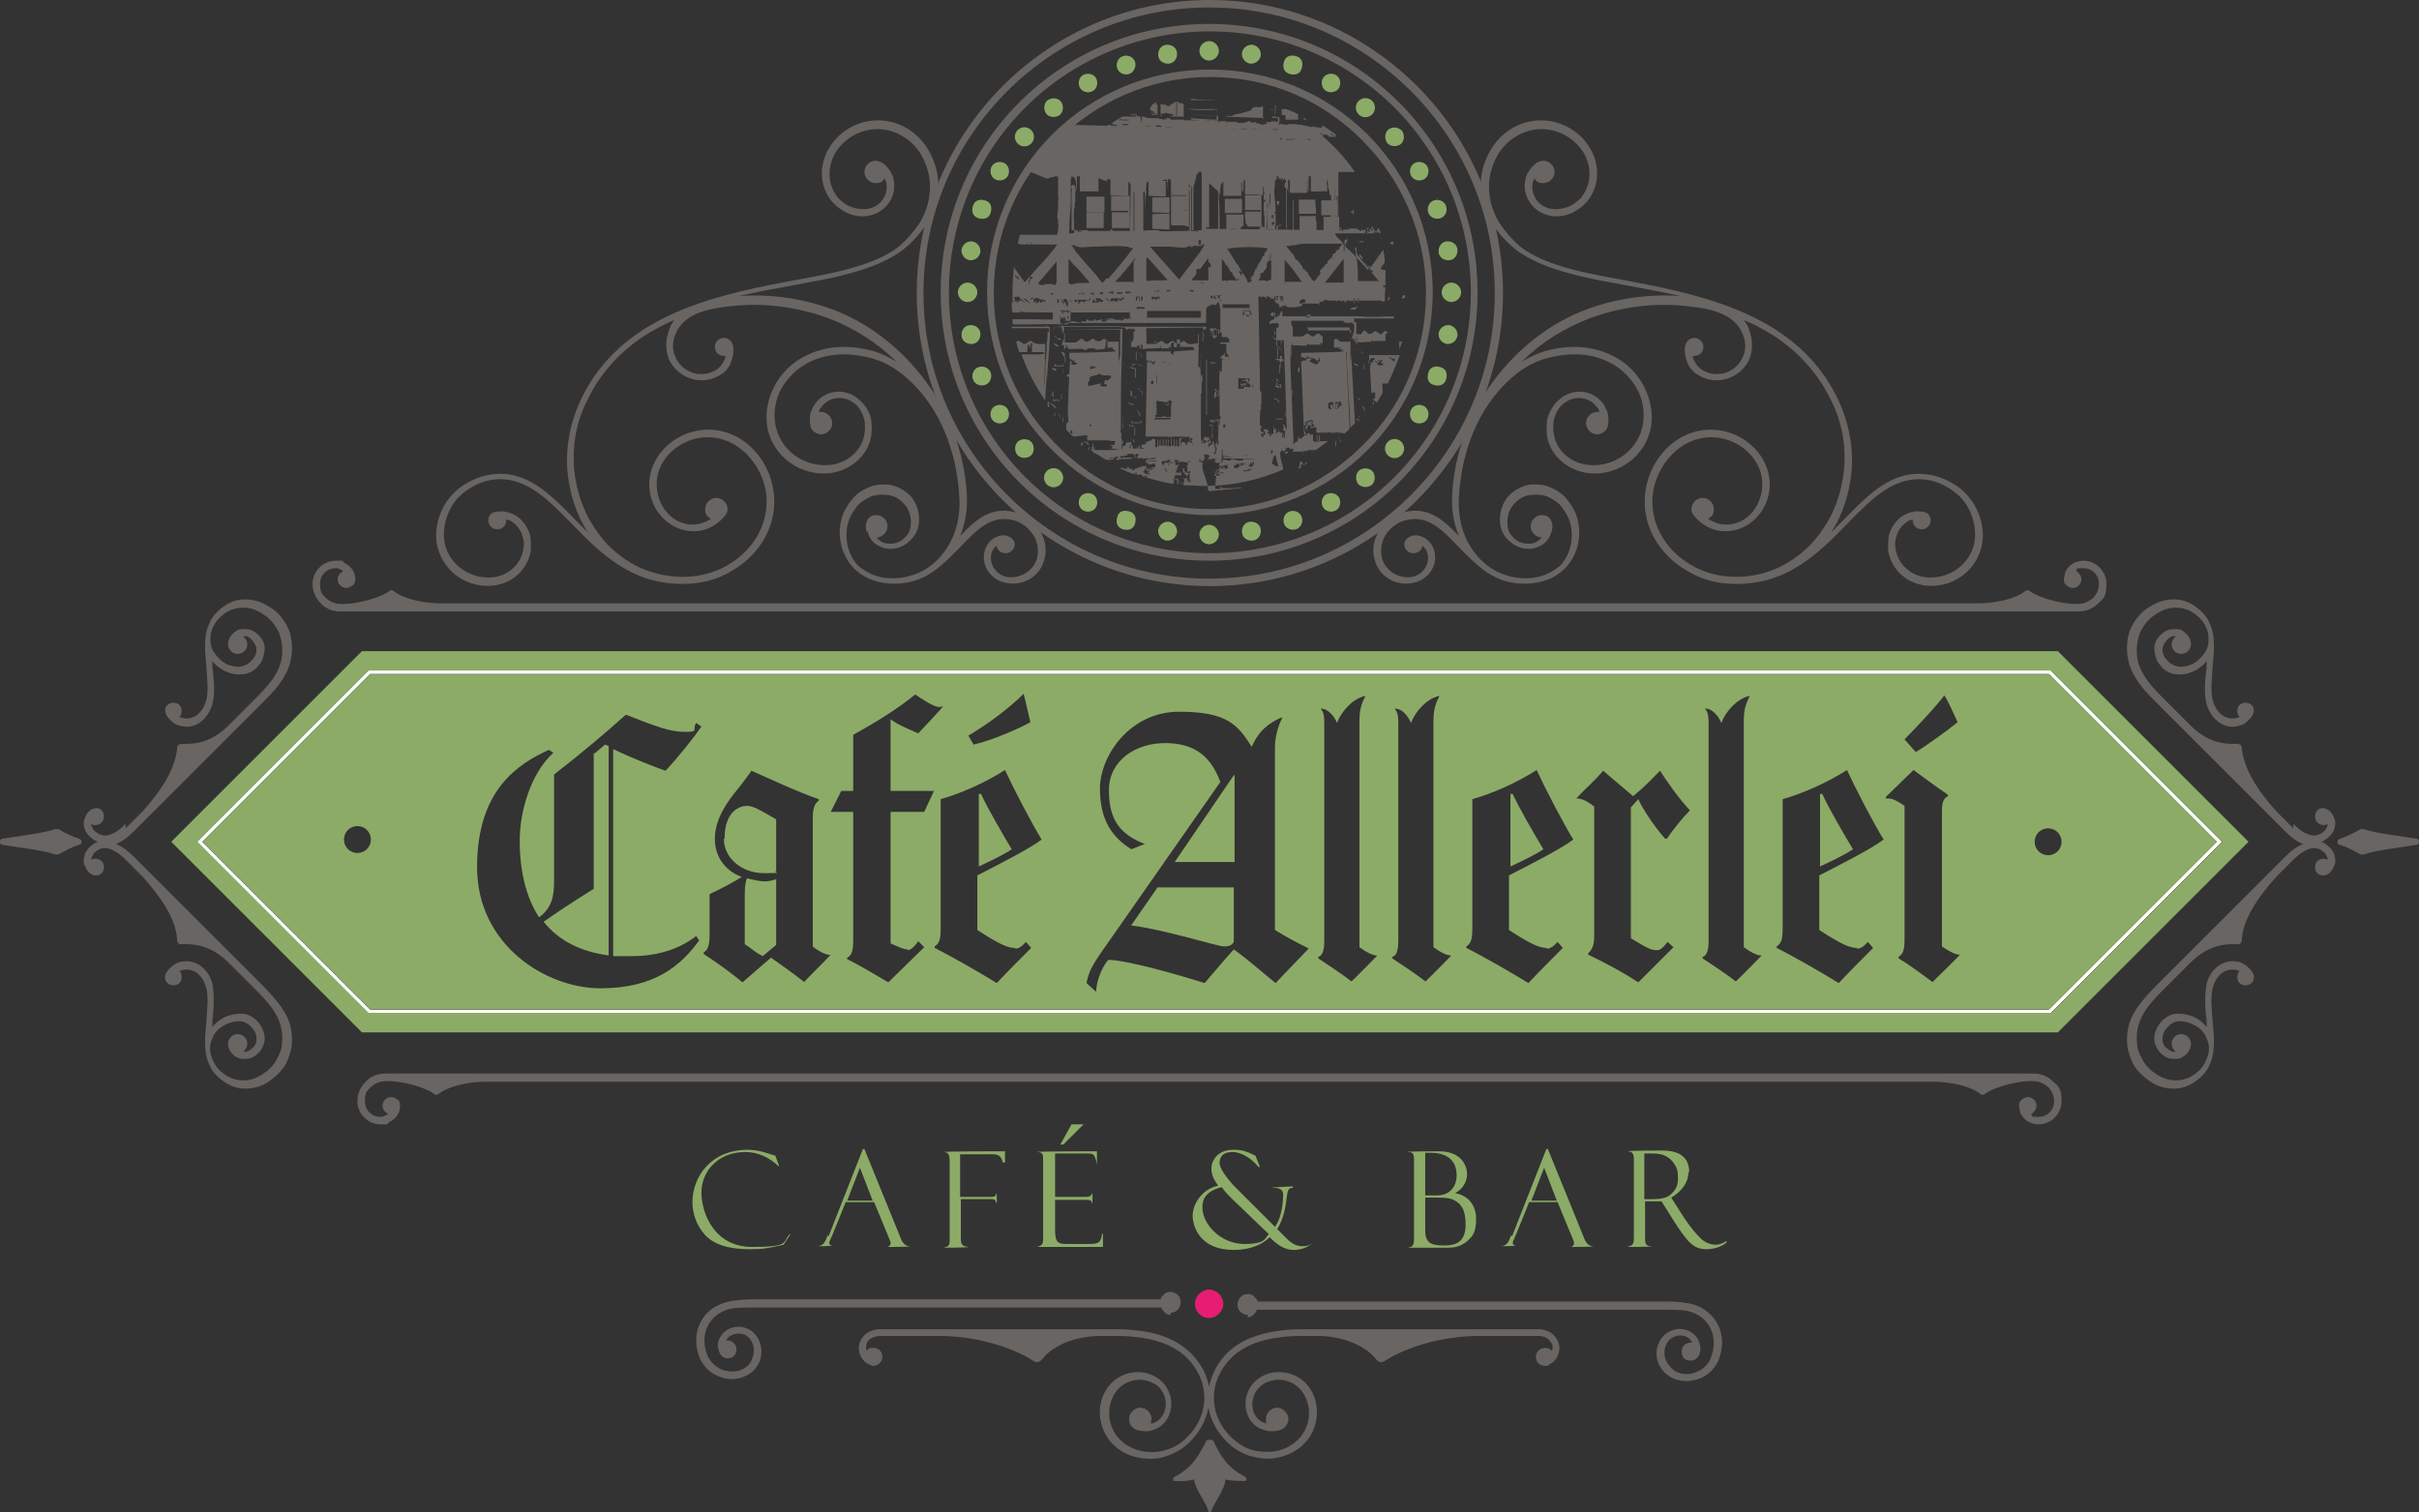 <?xml version="1.0" encoding="UTF-8"?>
<svg xmlns="http://www.w3.org/2000/svg" version="1.1" viewBox="0 0 323.5 202.3">
  <rect x="0" y="0" width="323.5" height="202.3" fill="#333333" stroke="none"/>
  <defs>
    <style>
      .st0, .st1 {
        fill: #8cab67;
      }

      .st2 {
        isolation: isolate;
      }

      .st3 {
        fill: none;
        stroke: #fff;
        stroke-miterlimit: 10;
        stroke-width: .5px;
      }

      .st4 {
        mix-blend-mode: screen;
      }

      .st5, .st1 {
        fill-rule: evenodd;
      }

      .st5, .st6 {
        fill: #696562;
      }

      .st7 {
        fill: #e71d73;
      }
    </style>
  </defs>
  <g class="st2">
    <g id="Ebene_1">
      <g>
        <path class="st6" d="M183,48.4c.1,0,0-.2,0-.2,0,0,.1,0,.2,0,0,0,0-.2.2-.3.1,0,.3,0,.3-.1h0c.1.2.3.6.6.7.2,0,.1,0,.2-.1l-.3-.3c0,0,.3,0,.3.2h.1s0-.1,0-.1h.1c0,.1,0,0,0,0h.3c0,0-.3.2-.3.2v.2s.3,0,.3,0c0,.4-.6.3-.8.2,0,0,0-.2,0-.3,0,0-.3,0-.3-.2,0-.1.2,0,.1-.1-.1-.2-.6,0-.4.4-.2,0,0-.2-.3-.1v.4c0,0-.1,0-.1,0l.2,3.7c.1,0,.1,0,.2-.1,0,0,.2,0,.3,0v.8c-.6.1,0,.3.2.5v-.2c0,0,0,.3,0,.3.3-.4.5-.9.8-1.3,0-.3,0-.6,0-.8,0,0-.1-.5,0-.5h.7c.6-1.2,1.1-2.5,1.6-3.8h-4.1c0,0,0,1.2,0,1.2ZM186,47.8c0,.2,0,0,0,.1,0,0,.1.1.1.1.2,0,.5-.2.4.3h-.2c0-.1,0,.1,0,.1,0-.3-.4-.4-.5-.5,0,0,0-.2.1-.1Z"></path>
        <path class="st6" d="M178.6,58.9v.8s0,0,.1,0v-.7s-.1,0-.1,0Z"></path>
        <path class="st6" d="M179.2,58.5c-.4-.1-.3.5-.3.8,0,0,0,0,0,0v-.6s.2-.1.2-.2Z"></path>
        <path class="st6" d="M150.9,26.2s0,0,0,0h-2.3v2h2.3c0,.1,0,.2,0,.2h-2.2v2.1h2.4c0,0,0-4.3,0-4.3Z"></path>
        <path class="st6" d="M140.1,53.9s0,.3,0,.4c0,0,.1.2.2.2v-.8c0,0-.1,0-.1.1Z"></path>
        <path class="st6" d="M140,23.9s0,0,0,0c.2,0,.2-.1.3-.1.3-.1.7-.1,1-.3v.2c0,0,.2-.2.2-.2v3s.1-.1.1-.1v.2s-.1,0-.1,0c0,.3,0,.7,0,1,0,.1,0,.2,0,.2,0,.3-.1.8-.1,1.1,0,.4,0,.9,0,1.3,0-.3,0-.6,0-.8,0,0,0-.2.1-.1,0,.2,0,.4,0,.6,0,.1.2.4,0,.4,0,.3,0,.5,0,.8,0,0-.2,0-.1.3,0,0,.1,0,.1,0h-5.1c-.1.4-.2.8-.3,1.2h.4c0,.1-.3.1-.4.1,0,0,0,0,0,0,0,0,0,0,0,0h5.3s-.1.1-.1.1c-.7,1.1-1.9,2.3-2.8,3.3l-1.4,1.6h-.1c-.5-.6-.9-1.3-1.3-1.8,0,0,0-.1-.1-.2-.1,1.1-.2,2.2-.2,3.3s0,.5,0,.7c0,0,0,0,0,.1,0,0,0,.1,0,.2.1-.1.2-.2.3-.3.1,0,.5,0,.6,0,.3.2.1.4.2.5,0,0,.1,0,0,0h-.2s0,.2,0,.2l-.2-.2v.3c-.2,0-.1-.2-.2-.3l-.2.2v-.6c-.3.1-.2.3-.4.3,0,.2.1,0,.2.2v.3c-.1,0,0-.3-.2-.2,0,.5,0,.9.1,1.4h1.2c0,0-.1,0-.2-.1,0-.2.2,0,.2,0,0,0,.2,0,.3,0h-.3c0,.1,4.2.1,4.2.1,0,0,0,0,0,.1,0,.2,0,.5,0,.8-.1.1-1.9,0-2.2,0-.1,0-.2,0-.4,0-.9,0-1.9,0-2.8,0,0,.2,0,.5.1.7.6,0,1.3,0,1.8,0,1.6,0,3.4-.1,4.9,0,.1,0,.2,0,.4,0h-.1c0-.1.3,0,.3,0v-.2c-.1,0-.2,0-.4,0v.2c-.2,0-.4-.2-.6-.1,0-.1,0-.3,0-.4,0-.2-.3-.3,0-.7v.2c-.3.3.2.5.1,0,.2,0,0,.2.3.2v-.3c0,0,0,.3,0,.3v-.2c.1,0,.2.1.2.1h.2s-.1,0-.2.1c0,.1.5.3,0,.3h0c.1.2.2,0,.4,0,.4,0,0,.2,0,.3h.1c0,0,8.3,0,8.3,0,0-.2,0-.5,0-.7,0,0,0-.2,0-.2.1,0,0,.8,0,.9.3,0,.7,0,1,0,.2,0,.5.1.6-.1.1.3.3.1.5.1,2.3,0,4.6,0,7,0,.3,0,.7,0,1,0,0-.6,0-1.3,0-1.8,0,0,.1-.4.2-.4,0,0,.6-.3.6-.3,0,0,.2.2.4,0h0s.1.2.1.2c0-.3.6-.8.4-.2h.1s0,.4,0,.5c0,0,.1,0,.1,0v3.3h.2c0,0,0,.6,0,.6.1,0,.7,0,.8,0,0,0,0,.2,0,.2h.2s0,.5,0,.5h-1.2v.2s0,0,0,0h.8v1.2s.4.4.3.5h-.5s0-.5,0-.5c-.1,0-.1.2-.2.3,0,0-.2,0-.3.2,0,0,0,.2-.2.2,0,.1.2,0,.3,0,0,0,.1.1.1.1,0,.2-.1.2-.1.3,0,0,0,.2,0,.3,0,.4,0,.8,0,1.2,0,0,0,0,0-.1,0,0-.2,0-.2,0v-.3c0,0,0,.1-.1.2-.1,1.3,0,3,0,4.3,0,.5,0,1.2,0,1.6,0,.2.3.2.2.5h-.2c0,0,0,.9,0,.9-.2,0,0-.4-.2-.4.1.7,0,1.4,0,2.1,0,.3.2.7-.1,1v-.9c-.1,0,0,.3,0,.4,0,0-.2.1-.1.3h-.2c0,0,.1.4.1.4,0,0-.3.2-.2,0h.1c-.2-.1,0-.5-.3-.4,0-.2.3,0,.3,0,0-.2-.3-.1-.3-.4h-.1c.1.3,0,.6-.3.5,0,.3-.3.4-.2,0,0,0,.1,0,0-.2h.4c0,0-.3-.5-.2-.5h.1c0,.1,0-.1,0-.1-.2,0-.1.2-.2.3h-.1s0,.2,0,.2h-.1s0-.3,0-.3h.2c0,0,0-.5,0-.5l-.2.2c0-.2-.2-.2-.2,0l-.2-.3c0,0,0,.2,0,.3,0,0,.1,0,0,0h-.1s0,.2,0,.2c-.2,0,0,.3,0,.2v-.2c.2.1.3.1.4.3l-.4.2v-.3s-.1.1-.1.1v-1.7h0v1.9h-.2c0-.2.2-.1.2-.4l-.2.2c0-.2-.1-.4-.1-.7,0-.9,0-1.8,0-2.7,0-2.1,0-4.2,0-6.3h-.1s0-.3-.2-.4v.5s0,0,0,0h0s0-.1,0-.1h.1c0,0,0,0-.1,0-.1-.4,0-1.5,0-2h-.1c0-.1.1-.2.1-.2v-2.5s.2,0,.2,0h-.3c0,0,0,1.2,0,1.2h0c-.4,0-.8.2-1.2.1-.3,0-.5-.4-.7-.4-.2,0-.4.4-.8.4-.3,0-.4-.4-.7-.4-.2,0-.5.4-.8.4-.2,0-.4-.3-.6-.4-.3,0-.5.3-.7.3,0-.2-.3-.3-.4-.3,0,0,.3.3.4.3,0,0,0,.1,0,.1h-1.4c.1-.5,0-1.1,0-1.6h2.1c0,0-2.1,0-2.1,0,0,0,0,0,0,0v-.5s7.6-.1,7.6-.1v.5s0-.1,0-.1l.3-.2v2.5h0v-2.5s.2-.1.2-.2c0,0-.1,0-.2-.1-3,0-6.1,0-9.1,0-3.1,0-6.2,0-9.3,0-2.5,0-5,0-7.5,0,0,0,0,.1,0,.2.8,0,1.6,0,2.3,0,.1,0,.2,0,.4,0,.8,0,1.5,0,2.3,0,0,.2,0,.6-.1.7v-.2h-.8c0,0,.7,0,.7,0,0,.5,0,1-.1,1.4,0,1-.1,1.9-.2,2.9,0,1.1,0,2.1-.2,3.2,0,0,0-.1,0-.2.2-1.8.1-3.7.2-5.5v-.2c-.4,0-.9.1-1.4-.1-.2,0-.3-.3-.6-.3-.2,0-.5.4-.8.4-.3,0-.5-.4-.8-.4-.1,0-.2,0-.3.2.1.4.3.9.4,1.3.4,0,.7,0,1.1,0v-.4s.1-.7.1-.7v.9-.8c.2,0,.2.1.2.2,0,.1,0,.3,0,.4l.2-.8c.3,0,.1.3.1.4v.8c.4,0,.9,0,1.3,0,0,0,.2,0,.2,0h-.9c0,0,.9,0,.9,0,0,0,.3.2.4.2h-.4c0,.1-.8.1-.8.1h0c0,0,1.1,0,1.1,0,0,0-.1,0-.2,0-1,0-2,0-3,0,.8,2.2,1.9,4.3,3.2,6.2,0-.3,0-.6,0-.6l.2-3c.2,0,.2.2,0,.3.2.1,0,.3,0,.4,0,.3,0,.6,0,.9v-.5c.1-2,.3-4,.4-5.9,0-.2,0-1.4,0-1.5h.6s-.2.3,0,.3c0-.1,0-.2,0-.3.2.1.4,0,.6,0v.2c0,0,.1-.3.1-.3l.3.4-.2-.4h.5c0,.3,0,.6-.1.9h.2c.1.7-.3,1.1-.4,1.6,0,.2.3,0,.3,0v.6c.4-.1.1-.5.4-.6v.4c0,0,.2,0,.2,0v.2c.7,0,1.4-.1,2.1,0h-.3c.2,0,.3.1.5.1.2,0,.2-.1.3-.2.3,0,.6,0,.9,0h0c0,.3.7.1.9.1,0,0,.2,0,.3,0,.3,0,.3-1,.3-1.2h.2s0,1,0,1h.7c0,.2.3.4.4.4,0,.2-.5,0-.5.1h.5c0,.1-6.2.2-6.2.2v.7c.3.2.3.4.7.3v.3c0,0,.5,0,.4.1-.2,0-.3.2-.3.2-.2,0-.4,0-.6-.1,0-.1.2,0,.1-.2h.1s0,0,0,0l-.3-.3-.2,4c0,1-.1,2.1-.1,3.1,0,.3.2,1,0,1.2,0,0-.1,0-.2.2,0,.2,0,.5,0,.8.1.1.2.2.3.3h.1s0,0,0,.1c.2.2.4.4.6.5l1.8-.2v.7c.4,0,.7,0,1.1,0,0,0,.1,0,.2,0,.6,0,1.2,0,1.7,0h-.1c0,.1.9.1.9.1h0c-.2.2-.1.3-.1.5h-.7c0,.1.6.2.6.2-.3-.1-.3.2-.4.3-.1,0-.3,0-.4,0,.5,0,1,0,1.4.1.9,0,1.9,0,2.8-.1v-.4c0,0-.2.2-.2.2h0c.1.2,0,.2-.2.2h.1c0,0-.1-.4-.1-.4v.4s-.5,0-.5,0c0-.2,0-.4-.2-.5h-.1c0,0,0,.5,0,.5l-.2-.2c.2,0,0-.4.3-.4h0c.1.1.1-.1,0-.2,0-.1-.5,0-.7,0v.4s-.1-.4-.1-.4v.3c-.2,0,.1.2,0,.2,0,0-.3-.2-.4,0v.4c.1,0,.5,0,.5,0h-.6c0-.2,0-.3,0-.5,0,0,.3-.6.2-.7,0,0-.2.1-.2.2,0,.1.1.4,0,.3v-1s-.1.2-.1.2c0-.2,0-.3.1-.3,0-.2,0-.4,0-.6v.3c-.2,0,0-.1-.1-.2,0,0-.1,0-.1,0,0,0,.1-.2.1-.4,0-1.3,0-2.6,0-3.9,0-3.1.2-6.2.2-9.3v-.2c-.1,0-7.9.1-7.9.1h7.6c.1.2,0,.3,0,.5,0,1,0,1.9,0,2.9l-.2.9v-2.5s0-.1,0-.2c0,0-1.1,0-1.4,0-.2,0-.4-.4-.5-.4-.3,0-.4.5-1,.3-.2,0-.4-.3-.5-.3-.3,0-.5.4-.9.4-.3,0-.4-.4-.7-.4l-.7.5c-.5,0-1,0-1.5,0v-1.3c0,0,0,0,0,0h-.3c0-.2-.2-.8,0-.9h7.8c0,0,0,.2,0,.2.2,0,.3,0,.5,0,.1,0,.2.4.4.3v-.2c0,0,0,0,0,.1.1,0,.4,0,.3-.1h0c0,0,.2,0,.2.2l.2-.2.3.2h-.3c0,.1.2,0,.3,0,0,0,0,.3,0,.3,0,0,0-.2-.2,0,0,0,0,.1,0,.2,0,.3,0,.5,0,.7,0,0-.1.3-.2.4,0,0-.1,0-.2,0h.2c0,0-.2.7-.2.7h.8c0-.1.1.1.1.1v-.3h.3v.4s.2,0,.2,0v-.5s.2,0,.2,0v.8-.2c.1,0,.5,0,.5,0h-.4c.8-.2,1.6,0,2.3-.2v-.4c0,0,.1.5.1.5.1,0,.2,0,.3,0h-.1c0,0,1.3,0,1.3,0h-.5c0,0,0-.4.1-.3v.2s.2,0,.2,0c0-.1,0-.4,0-.5,0,0,.4-.4.4-.2,0,.2-.1.4,0,.6,0,0,.4.1.4,0v-.9s0,0,0-.1h.4c0-.1,0,1,0,1h1.7s.2.2.2.2c0,0,0,.2,0,.2,0,0-.2,0-.1,0h.2c0,0-2.8.2-2.8.2-.1.2-.1.3,0,.5-.3-.1-.4-.2-.5-.5h-3.2v1.2h.2s0,.1,0,.1c0,0,.4,0,.4,0,0,0,0-.3.1,0,0,.3-.4,0-.6.2l-.2,9.9h.1c.9,0,1.8,0,2.8,0v-.3c-.1,0,0,.3,0,.3.1.1.8,0,1,0,.3,0,.7,0,1,0,.3,0,.7.1,1,0-.1.3,0,.2,0,.3,0,0,0,.2,0,.3.2,0,0-.3.1-.4.2,0,.2,0,.3.2,0,.1-.1,0-.1.1h-.1s.3.6.3.6l-.4-.4h-.4s0,.4,0,.4h.1c-.2.2,0-.1-.3-.1,0,0,0,.2-.1.1,0-.1,0-.2.2-.2-.2,0-.2-.1-.2-.1,0,0,0,0-.1,0,0,0-.3-.2-.4,0,0,.1,0,.3-.1.4v-.8s.3-.2.2-.3l-.4.2s0,0,0,0v1h-.3v-.9s-.1,0-.1,0v.9h-.2c0-.2,0-.4,0-.7,0,0,0-.3-.1-.3v.9h-.3v-1h-.1v1.1h-.3v-1c0,0-.1.2-.1.2,0,.3.2.8-.2.8v-.8s0-.1,0-.2h-.1s0,.9,0,.9h-.3v-.9s0,0-.1,0v.9h-.3v-.9c0,0,0,.1-.1.2,0,.2,0,.4,0,.7h-.2c0,0,0,0,0,0,0-.2,0-.5,0-.8,0,0,0,0-.1,0v1h-.3v-1s-.2-.1-.2-.1c-.2,0-.3,0-.3.2-.4,0-.6.3-.9.3,0,.1.3,0,.2.2,0,0-.7,0-.7.3h.2c0,0-.3,0-.3,0h0c0,0,.3.1.3.1h-.3c0,0,.7.2.7.2-.5,0-1.1,0-1.6,0-1,0-2,.1-3,.2-.2,0-1.5,0-1.5,0v-.6s0,.6,0,.6h-.3v-.9h0v.9h-.3c0-.3,0-.7,0-1,0,0,0-.1,0-.1v1.1h-.3c0,0,0-.9,0-.9h-.1v1h-.1c.6.4,1.3.8,1.9,1.2.2,0,.4,0,.6,0,.1,0,.4,0,.4-.2h-.3c0,.1-.1,0-.1,0,0,.1,0,.1-.2.1,0,0,0,0,.1,0,0,0,0-.1,0-.2.2.1.6-.1.6.2,0,0-.2.1-.2.1,0,0,0,0,0,0,.2,0,.3-.1.2-.3h.1c0,0,0-.1,0-.1h.5c0,.2-.1.2-.3.2,0,.2,0,.1.1.2,0,0,0,.1.2,0,0,0,0,0,.1-.1.3,0,.6,0,.9,0h0c.1-.1.2-.1.2,0h.1s0-.1,0-.1h0c0,.1.6.1.6.1h-.3c0,0,.2-.2.2-.2h-.3c0,0,0,0,0,0h-.9c-.1.2-.5,0-.4-.2.2,0,.4,0,.6,0,0,0,0-.1.1-.1.1,0,.2,0,.3,0v-.2c0,0,.6,0,.6,0s0,.2,0,.2c0,0,0-.3.2-.2,0,.2.2.2.2.4h-.3c0,0,.3.1.3.1h0s.1,0,.3,0c0,0,0,0-.1,0,0,0,0-.1-.2-.1v-.3c0,0,0-.1,0-.1v.2c.1,0,.1-.2.1-.2.2,0,.3,0,.4.2-.2,0-.2.2-.2.4,0,0,.5,0,.6,0,0,0,0-.2.2,0h-.1c.1.2.3,0,.4,0,0,0,.1,0,.1,0,.2,0,.3,0,.5,0h0c.3,0,.5-.1.8-.1,0,0-.2.2-.3.2-.2,0-.5,0-.7,0-.2,0-.4.2-.4.5h.5c0,0-.3.1-.2.2,0,0,.4,0,.5,0,.2,0,.3-.3.4,0h0c0-.1.1,0,.1,0v.4c-.2,0-.4,0-.5,0v.2s.2-.2.3,0l-.5.2h.1c-.2-.2,0-.3.1-.3,0,0,0,0,0,0,0,0-.2,0-.3,0v.5s-.1,0-.1.2h.2c0,.2-.3.1-.5.2.1-.2.3-.2.2-.4l-.2.3c-.2,0-.2-.2-.3-.2,0,0-.4-.2,0-.1v-.2s.1,0,.1,0v-.2s.2,0,.2,0v.3c.1,0,0-.2.2-.1,0,0,0,.2.1.2v-.4s-.3,0-.3,0v-.5s-.2.2-.2.2c-.2-.2-.2,0-.4,0-.2,0-.1,0-.2.1-.2,0-.4.1-.6.2-.2,0-.3.4-.6.2h.2c0-.3-.5-.2-.5-.2,0,0,0-.2-.1-.3h0c0,.1-.2,0-.2,0l.2.3c-.2,0-.2-.2-.3-.3h0c0,.2.1.1.1.3h-.4s0-.4,0-.4v.3s-.2,0-.2,0v-.2c0,0,0,.2,0,.2,0,0-.3,0-.4,0,.6.3,1.3.6,1.9.8,0,0,0,0,.2-.1,0,0,0,.1,0,.2,0,0,0,0,.1,0,0-.1-.1-.2-.1-.3h.2s0,.3,0,.3c0,0,.2,0,.3,0,.2-.1.5,0,.5.2,1.3.4,2.6.8,4,1h0c0-.1.2,0,.2,0v-.2c-.1,0,0-.2,0-.3,0,0-.2,0-.2-.1.2,0,.4,0,.6,0v.6s.4.1.4.1h0c-.2,0-.2-.2-.2-.2,0,0-.1,0-.2,0h0c.1,0,.1-.2,0-.3h-.1c0,.1.1,0,.1,0h-.1c.2-.1.1,0,.2,0,0,0,.2.3.2.3,0-.1,0-.2,0-.3h-.1c0,0,0-.3,0-.3v.2c0,0-.1-.2-.1-.2h-.2s0,.2,0,.2h-.2c0-.2,0-.3-.1-.5h.2s-.1-.1-.1-.1c.2,0,.4-.1.7,0h0c0-.1.2,0,.2,0v-.5c-.2,0,0,.2,0,.2-.1,0-.2,0-.3-.2v.2c-.1,0-.2-.2-.2-.2l-.2.3v-.6c0,0,.2,0,.2,0-.2-.3.2-.5.2-.8h-.1s0,.2,0,.2h-.4s0-.3,0-.3c0,0-.3-.1-.3-.2,0,0,0,.2,0,.3l-.3-.2c0,.2-.2.3-.3.4,0,0-.1.3-.1,0,.2-.2.4-.2.3-.6l-.2.3h-.5c0,0-.1,0-.1,0v.3c0,0-.2-.1-.2,0-.1,0,0-.3-.2-.3h0c.2-.4.4-.2.6-.2,0,0,.3-.2.4-.2,0,0,.2,0,.2,0,0,.3.2.3.4.4,0,0,0,0,0-.1h.4c0-.1-.2-.1-.3-.2,0,0,.1-.1.1-.1.1,0,.5.1.5,0,0,0,0,.2.1.2h-.4c.3.2.7,0,1,.1.2,0,.3.1.6.1v1s0-.3,0-.3c0,0,0-.1,0-.2-.2,0,0,0,0,0,0,.1,0,.3-.2.2.2.2,0,.6.3.6v-.2c0,0,.2,0,.2,0,0,.1,0,.3-.1.3h0c0,0-.1,0-.1,0h0c0-.1-.3,0-.3,0v-.2c0,0-.2.1-.2.1,0,.1,0,.1-.2.1,0,.1.2.1.3.2,0,0,0,.1,0,.1,0,0,.3,0,.3.1,0,0,0,0,0-.1,0-.2-.1-.3.2-.2v.3s0,0,0,0c0,.2,0,.3,0,.5,0,0,.1,0,.1,0,0,.1,0,.3,0,.3h-.1c0-.1,0,0,0,0-.2,0-.2,0-.2.1,0,0-.1-.2-.2-.2,0,0-.3,0-.4,0v.4s-.2,0-.2,0h0c0-.1,0-.3,0-.3h-.1s-.1,0-.1,0c0,0,0,0,0,.1h-.2s0-.2,0-.2h0s0,.2,0,.2h.4c0,0-.1.1-.1.1h.1c0,.1,0,0,0,0,0,0,.2,0,.2.2,0,0,0,0,0,0h.1c0,0,0,0,0,0,0,0,0,0,0,0h0c0,0,0,0,0,0,.9,0,1.8.1,2.7.1,3.7,0,7.3-.8,10.5-2.2,0,0,0,0,0-.1,0-.6-.6-1.7-.3-2.4,0,0,.2,0,.1-.3.2,0,0,.2,0,.3h.5c0,0,0-.2,0-.2h.1c0,0,0-.3,0-.3,0,0,0,0,.1.1,0,0,.1,0,.1,0,0,0,0,0,0,0,0,0,.2,0,.3,0v.2s0,0,.1,0c0,0,0-.1.1-.1v.7c0,0,0,0,0-.1,0-.2,0-.4,0-.6.2,0,.3,0,.3.3-.2-.1-.3.1,0,.1.4,0,.8,0,1.2,0,.2,0,.4-.1.7,0,0,0-.1,0-.2,0-.4,0-.8,0-1.2,0-.2,0-.5-.1-.6,0h.4s1,0,1,0c0,.1-.1.4,0,.5v-.6s1.5,0,1.5,0c0,0,0,0,0,0-.3,0-.6,0-.9,0,0,0-.2,0,0-.1.4,0,.8,0,1.1,0,.5-.4,1.1-.8,1.6-1.2h-.2v-.9h0v.9h-.3v-.9h0v.9h-.3c0,0,0-.8,0-.8v.5c0,0,0,.3,0,.3h-.3s0-.8,0-.8h-.1v.9h-.2v-.9h-.1v.9h-.3v-.9h0v.8h-.2s0,0,0,0v-.9h-.1v.7-.7c0,0-.2,0-.2,0v.4c0,0-.1-.5-.1-.5,0-.1-.4,0-.4,0,0,0,0,.2,0,.2,0,0-.1,0-.2,0-.2,0-.5.4-.6.5h0s0,0,0-.1c-.3,0-.1,0-.2.1,0,0-.2,0-.2.1,0,0,0,.2-.2.3.1,0,.3,0,.4,0,0,0,.2,0,.2,0h-.8c0,0,0,.2,0,.2h-.1s0,.2,0,.2c0-.1-.1-.3-.3-.3h.2c0,0-.4-10-.4-10,0-.9,0-1.7-.1-2.6,0,0,0-.2,0-.2.1.5,0,1,.2,1.4,0,0,0,.2,0,.2v-1.8s.1-.2.1-.2c0,.1.1.1.1.2,0,0,0,.3,0,.3,0-.3-.1-.6,0-.8v.5c.3,0,.6,0,.8,0,.2,0,1,.1,1.1,0v-.3s0,.3,0,.3v-.3c0,0,.2.2.2.2v-.3s0,.3,0,.3c0,0,.1,0,.2,0h.8,0c0,0-.7,0-.7,0h0c0,0,1.4,0,1.4,0l-.2-.2h.4s0-.9,0-.9h.1c-.3,0-.5-.4-.7-.4-.3,0-.4.3-.6.4-.4,0-.5-.3-.9-.4-.1,0-.5.4-.7.4-.4,0-.9,0-1.2,0,0,0,0-.2,0-.2,0-.3,0-.8,0-1.1,0,0,0,0-.1,0,0,0,0-.2,0-.3h-.1s0-.5,0-.5h7s0,.2,0,.2c.2,0,.3,0,.4.2v-.2c.2.2.4,0,.4.2v-.2c.2,0,.2.2.3,0,0,0,.2.2.3.3,0,0,0,.6,0,.7,0,.5-.3.8-.3,1.2h.3s0,.3,0,.3c.1,0,0-.4.2-.2v.5s.1-.3.1-.3v.5c.1,0,.1-.1.1-.2,0-.3-.2-.7,0-.9v.7c.6.2,1.2,0,1.8,0v-.4s0,.5,0,.5h-.2c0,0,.3,0,.3,0v-.4s.1.3.1.3v-.3c0,.4.4.2.6.2.2,0,.3,0,.4,0,.3,0,.5,0,.8,0v-.9l.3-.2c-.4-.6-.6.1-.9.2-.3,0-.5-.4-.8-.4-.2,0-.3.3-.5.3-.5.3-.6-.4-1-.4,0,0-.3.4-.4.5-.2,0-.5,0-.6,0v-1.6c-.1,0-.3,0-.3,0v-.5s5.3,0,5.3,0c0,0,0-.2,0-.3-1.5,0-3,.2-4.4,0-2.5,0-5,0-7.4,0h-3.1s0-.7,0-.7c-.2,0-.2.3-.3.3h0c0,.2-.1.3-.2.4v-.2c0,.2-.3.3-.4.4,0-.1-.1-.2-.1-.2,0,0,.1-.4.1-.4-.2,0-.3.2-.1.3-.2,0,0,.3,0,.4l-.7.4v.4c.2-.1.2-.2.4-.2h0c0,.1.7,0,.7,0,.2.4.2.6-.2.7v2.4c.1,0,.1-.1.1-.2,0-.3,0-.7,0-1v.4c0,0,.5,0,.5,0v.8c0,0,.1-.5.1-.5v-.3c0,0,.3,0,.3,0h0c0,.1.4,12.1.4,12.1l-.2-.6v.3c-.1,0-.1-.5-.1-.5h-.2c0,0,.1.5.1.5h-.1c0,.1,0,.3.1.4v-.3c0,.2.2.3.2.3,0,0-.1.2-.1.3h.1c-.1,0,0,.7-.2.6v-.7c0,0,0,.4-.1.3h0c0,0,0,.3,0,.3-.4.1,0-.5,0-.6h-.1c-.2,0-.3,0-.5-.2,0,.1-.1.1-.2.1v.3s-.1-.2-.1-.2h-.1c0,.1,0-.1,0-.1h.1c-.1-.2,0-.3,0-.6-.1,0,0,.2-.1.2,0,0-.2,0-.2,0v-.4s-.1.2-.1.2c.1.2,0,.3,0,.5,0,0,0,0,0,0,0,0,0,.2.1.3h-.3c0,.1,0,0,.1.1,0,0,0,.2,0,.3v-.3c-.1,0-.2.1-.2.1v-.3c-.1,0,0,.3,0,.4h-.2c0-.1,0-.2,0-.2h0s0-.2,0-.2c0,0,0,0-.1.1,0,0-.1,0-.2,0,0,0,0,.1,0,0,0-.3.2-.2,0-.4l.2.2c.1-.2-.3-.3-.3-.5v.3c0,0-.1-.2-.1-.2h-.3c0,.2,0,.3.2.3v.5s-.1,0-.2-.1c0,.1,0,.2,0,.3h-.2c0-.1-.1,0-.1,0v-.5c0,0,.2.1.3.2,0,0,0-.2,0-.3h-.2c0,0,0-.1,0-.1h-.2c0,0,0-.4,0-.4h.1c0,.1,0-1.7,0-1.7v.5c0,0,0,.8,0,.8h-.2c0-.4,0-.9,0-1.4,0-.2.1-.4,0-.6h.1s0-.2,0-.2h.1c0-.1-.1-.3-.1-.4,0-.1.1-.2.1-.4,0-.1,0-.3,0-.4,0-.7,0-1.5,0-2.2,0,0,0-.2,0-.2v1.3h-.2c0,0,.2-.1.2-.1h-.2c0-.5,0-1,0-1.5,0-.1,0-.2,0-.4-.1-3.5-.1-7.1-.2-10.6,0-.2.3-.3.3,0,0,0,0,0,.1-.1.3-.1.6,0,.6.3.1,0,0-.3.2-.4.2.1.2.2.4.1v.3c0,0,.2-.2.2-.2h0c0,0,0,0,0,0v.2c.3-.2.3.2.4.3,0,0,.1,0,.1,0,0,0,0,.1,0,.2,0,0,.3.1.4.1v.2c.3-.1,0,.2,0,.3.3-.1.5,0,.8,0h-.4c0,0,0-.2,0-.2h.2c0,.1.1-.2.1-.2v.3s.2-.2.2-.2v.3c0,0,0-.4,0-.4.1,0,0,.3.2.3h-.2c.2,0,.4.1.6.1.2,0,.3,0,.6,0,0,0,0,0,0,0,0,0,.9-.1,1-.2,0,0,0-.1,0-.2h.2c0,.1.1,0,.1,0h-.2s0-.3,0-.3v.2c-.1,0-.1-.2-.1-.2v.2c0,0-.3,0-.3,0v-.3c.2,0,.2-.2,0-.2v.2c0,0,0-.2,0-.2h.3c0,0,.3-.3.3,0h0c0-.1.1,0,.1,0h0c0,0,0,0,0,0,.3,0,0,.2,0,.4h-.1s-.2,0-.3.1c-.1.2.2.3.1,0,.2,0,.5,0,.7,0,.2,0,.3,0,.4,0,.2,0,1,0,1,0,0,0,0,.1,0,.1h.2c0-.1-.1-.2-.1-.2h.1c0,0,0-.4,0-.4.1,0,0,.3,0,.3.2,0,.3-.2.5,0,0,0,0,.1,0,0v-.3s.1.1.1.1c.2-.3.4,0,.5,0,0,0,.1-.1.2,0,0,.1,0,.2,0,.3v-.3s.3,0,.3,0h0c0,.1,0,0,0,0h.6s.1.3.1.3v-.3s.6,0,.6,0v.2c.1,0,.1-.2.1-.2.2,0,.3,0,.3.2v-.2c0,0,.2.4.2.4v-.4s.6,0,.6,0v.2c0,0,.1-.2.1-.2h.4s0,.3,0,.3v-.3c1,0,2,0,3,0,.1,0,.2,0,.2,0,0,0,.2-.1.2,0,0,0,0,0,0,0,0,0,.1,0,.2,0h0c0,.1.2.1.2.1v.2s0-.3,0-.3h0c0,.1,0,0,0,0h0s0,.1,0,.1c.1,0,.3,0,.3,0,0,0,0,0,0,0,0-.6,0-1.2.1-1.8,0,0-.2-.2-.2-.2v.2c-.1,0-.1-.4-.1-.4.1,0,.1,0,.2.1,0,0,0,0,.1,0,0-.2,0-.4,0-.7,0-.5,0-.9,0-1.4h-.5s.2-.1.2-.1h-.4c0,0,.4-.7.6-.9,0-.6-.1-1.2-.2-1.7-.5.7-1,1.4-1.5,2.1-.2.2-.4.6-.8.6h.2c-.2-.2-.2-.4-.4-.5-.7-.7-1.4-1.6-2.2-2.3-.2-.2-.5-.3-.6-.6h0c-.2-.5-.8-.8-1.1-1.3,0,0,0,0,0-.2h2.1c0,0,0-.2,0-.2v.2c.1,0,3.9,0,3.9,0,0,0,0,0,0,0h-.3c-.1,0-.3,0-.4,0,0,0,0-.2-.1-.1,0,0,0,.2-.1.1v-.2c.2,0,.4,0,.5.2v-.2s.2,0,.2,0v.2s.1,0,.2,0c0-.2,0-.3-.1-.5,0,0,0,0,0,0,0,0,0-.2-.3-.1v.3h-.4s0-.3,0-.3h-.2s0-.3,0-.3c-.4,0,0,.2-.1.3h-.1c0-.1.2.2.2.2-.3.2-.2-.1-.2-.3h-.1c0,.1,0,.1,0,.1v.2c0-.2-.2-.2-.3-.3,0,0,0-.1,0-.1l.2.3v.3c-.1,0-.3,0-.3,0v-.2s.2,0,.2,0c-.2,0-.2-.1-.3-.2h.2c0,0,0-.1,0-.1h-.3c0,.2.2.2.3.2,0,0,0,.2,0,.3h-.2c0,0,.1.1.1.1h0c.1.4-.5,0-.4,0h.2c0,0-.2-.2-.2-.2h.2s-.2-.3-.2-.3v.2c-.2,0-.3-.1-.4-.1,0,0,0,.2-.2.2-.1-.2-.2-.2-.4-.2,0,0,.1-.2.1-.2,0,0,.3,0,.3,0-.2,0-.7.1-.9.1,0,0,0,0,0-.1-.1,0-.3.2-.3-.1v.2c0,0-.2,0-.2,0,0-.2-.5,0-.7-.1,0,0,.1,0,.2,0,.1,0,.3,0,.4,0v.2c0,0-.7,0-.7,0h0c0,.1-.2.2-.2.2,0-.2-.1-.2-.3-.2h.1c0-.1-.3-.1-.3-.1,0-.3,0-.6,0-.9,0-.7,0-1.4,0-2.1,0-.3,0-.6-.1-.8h.1s0-3.8,0-3.8c0,0,0,0,.1,0,.7,0,1.4,0,2.1,0-1.4-2.1-3.2-3.9-5.1-5.5l-32.5-.8c-2.3,1.7-4.4,3.8-6,6.2ZM137.5,32.6c0,0-.1.2-.2,0h.5c0-.1-.1,0-.1,0,0,0,.4-.2.3,0-.2,0-.4,0-.4-.1ZM136.2,37.4c-.2-.3-.5-.2-.4-.7,0,0,.3.6.4.5.1-.1-.2,0-.1-.2.2,0,.2.3.1.4ZM137.7,37.1c.1,0,.3-.2.4,0-.1.2-.2.3-.5.3l.2-.2h-.1ZM137.5,37.7c0-.1.1-.3.3-.2l-.2.4h.2c0,.1-.3.1-.3.1l.2-.3h-.2ZM136.3,39.9c.3,0,.6.4.8.6-.3-.1-.6-.4-.8-.6ZM137.3,40.3l-.5-.4c.4,0,.7.4,1,.7l-.5-.3ZM139.5,40.3h0s0-.1,0-.1h-.1s0,.2,0,.2c-.1,0-.1.1-.2.1-.2,0,0-.3-.3-.2v.4c0,0,0-.3,0-.3l-.3.2c0-.2,0-.3-.1-.4-.1,0-.1.2,0,.3h-.1c-.2-.2-.3-.3,0-.6,0,0-.6.3-.6,0h1c0,0,0,0,0,0h.2c0,0,0,0,0,0v.2c.3-.2.6.2.9,0l-.2.3ZM140.5,39.2c.1,0,.4,0,.4.1-.2.1-.4.2-.4-.1ZM141.2,37.9v.2c-.2,0-.3,0-.4,0,0,0,0-.1,0-.1h-1.2c0,0,.1,0,.2.1,0,0,.3,0,.3,0h-1c-.1,0-.3-.1-.2-.3l2.4-2.8v2.8ZM143.3,57.6s0,0,.1,0c0,.2,0,.3,0,.4-.3,0-.3-.1-.2-.4ZM146.1,48.8c0,.2.1.3.3.3.1,0,.1-.1.2-.1,0,0,.1,0,0,.1,0,0-.3.1-.3.2h0c0-.1,0,0,0,0h-.3c0,0,0,0,0,0-.2,0,0,.2-.2.1,0-.2,0-.2-.2-.3h.4c0,0,0-.3.1-.2ZM145.9,57h-.2s0-.2,0-.2c.1,0,.3,0,.3.1h-.1c0,0,0,.1,0,.1h0s.1,0,.1,0h-.1ZM147.8,50.8c0,0-.2.5-.1.6h.3c0,0,0,.3,0,.3,0,0-.8,0-.9-.1-.1-.2.2,0,.2-.3,0,0,0,0-.1,0-.3,0-1.6.4-1.7.3,0-.1,0-.4,0-.5,0,0,.1,0,.2-.2,0,0,0-.2,0-.3,0-.1.2-.3.4-.3.2-.1.5,0,.4-.3v.2c.3,0,.4-.2.6-.2.1,0,.2.2.3.2.2,0,1.1,0,1.2.1.1.2-.4.5-.5.6ZM150.3,48.7s0-.2.1-.1c-.1.9,0,1.8,0,2.7,0,0,0,.2,0,.2,0-.9-.1-1.9,0-2.8ZM150.3,51.7c0,1.2,0,2.3,0,3.5,0,0,0-.1,0-.2,0-1.1,0-2.2,0-3.3ZM150.1,56.8c0-.4.2-.9.1-1.3,0,0,0,0,0,.2,0,.5-.1,1,0,1.5-.1.2-.1-.3-.1-.3ZM154.3,48.6v.2s-.3-.2-.3-.2v-.2c.1,0,.3.1.3.1v-.2c.3.1.3.2,0,.3ZM154.1,51.4c-.2,0-.3-.4,0-.5.2,0,.2.5,0,.5ZM155.7,48.6s0,0,0,.1h.2c0,0,.2.1.3.1.1,0,.2-.2.3,0h-.5c0-.1-.5-.2-.5-.5,0,0,.2.1.2.2ZM154.7,50.2c0,1,0,1.9.1,2.9v-.9c-.1,0-.2-2.2-.2-2.2,0,0,0,.1,0,.2ZM156.5,56.1h-2.1c0,0,0-.2,0-.2h2.1c0,0,0,.2,0,.2ZM156.6,53.9c0,.1,0,.2,0,.4,0,.5,0,1,0,1.5-.2,0-.4,0-.5,0,0,0-.2,0-.2,0,0,0,0-.1-.1-.1,0,0-.3,0-.4,0,0,0,0,0,0,.1-.3,0-.6,0-.9,0v-.4s.1.1.1.1c.1,0,.1-.1.3,0l-.3-.2h.3s-.3,0-.3,0c.1-.2.1-.4.1-.6,0-.2-.2-.2,0-.4h.2s0,.3,0,.3v-.3s.3,0,.3,0h-.5c0,0,0-.2,0-.2h-.2c0-.1.1,0,.1,0,0,0,.1-.3,0-.2h.1c0-.1-.1-.2-.1-.2.1-.1.2-.2.3,0v-.2s.1.2.1.2h1.2s0-.1,0-.1h0c0,0,.5,0,.5,0,0,.3-.1.6-.1.8ZM148.4,62h0c0-.1-.2-.3-.2-.3,0,0,.2,0,.2,0,0,0,0,0,0,0,.1,0,.3,0,.4,0h-.5ZM154.7,61.7h-1.2s-.1,0-.2,0h0c0-.1,1.4-.1,1.4-.1h0ZM153,63.7s.3-.1.4,0v.3c-.1-.2-.3,0-.4-.2ZM155.9,62.6c0,0,0,.5.2.4v.2c-.1-.2-.3-.2-.3-.4,0,0,0-.3.1-.2ZM158.7,61.7h.6c0,.1-.6.1-.6,0ZM172.1,46.2c0,0,0,.2-.1.2.1-.3,0-.7,0-1,.1.2,0,.6,0,.8ZM171.9,60.4s.2,0,.3,0c0,0,0,.1,0,.2h0c0,0,0,0,0,.1h0c0,0,0,0,0,0,0,0,0,0,0,0h0c0,0,0,.1,0,.1v-.2c0,0-.2.1-.2.1l-.2-.2c0-.2.1,0,.1,0ZM170.6,60.9c0,.1.2.8.2.9,0,0-.2,0-.1.1h.2s0,.6,0,.6l-.2-.2h-.3s0-.2,0-.2h-.3c0-.1,0-.4.1-.4v.2c0-.3,0-.8.3-1ZM170.2,60.3v.3c0,0,0-.1.1-.2,0,0,0,0,0,0,0,0-.3.4-.3.3,0-.1-.1-.5.1-.5ZM187.5,39.7c0,0,.2,0,.1-.2h.3c0,0,0,.4,0,.4h0c0-.1-.1-.1-.1-.1-.1.3-.5,0-.3,0ZM185.6,39.7c.2,0,0,.1.3.1v-.2c0,0,0,.4,0,.4v-.2c0,0-.2.4-.2.4-.2,0,0-.4,0-.5ZM186.3,32.4s.1.2.1.2c0,.2-.4,0-.5,0,0-.2.2-.3.4-.3ZM182,32.3h0s0-.1,0-.1h.1c0,.2.2,0,.3.2-.2,0-.5,0-.6,0-.2,0,0-.3.1,0ZM143,30.7c0-1.1.1-2.3.2-3.4,0-1.2,0-2.5,0-3.7v.4c0,0,.1-.4.1-.4.2,0,.5.2.5.4.1.4.2,1.3,0,1.6h0c0,.4,0,.8,0,1.2,0,.3-.2.7,0,1h-.2s.1,0,.1,0c-.2.2,0,.3,0,.4,0,0-.1,0-.1.2,0,.1,0,.2,0,.3,0,0,0,.1,0,.2,0,.2,0,.5,0,.8h.1c-.2.3.1,1.3-.1,1.5,0,0-.4,0-.5,0,0,0,0-.1,0-.1v.2s0,0,0,0c-.2,0-.1-.5-.1-.7ZM150.1,39.8h0c0,0,.1,0,.1,0h0c0,.1.2,0,.2,0h0c-.2.2-.1.4-.4.2,0,.2-.1.3-.3.2,0,0,0-.2-.2-.2v.4c.1,0-.2-.2-.2-.2v.2s-.2-.1-.2-.1v.2c0-.2,0-.3-.2-.4v.2c-.3,0-.5,0-.4-.3.1-.1.4-.1.6-.1v.2c0,0,0-.2,0-.2.3,0,.6,0,.8.1ZM149.4,39.1h.7s0,.2,0,.2c-.1,0-.2-.1-.4,0h0c0,0-.3,0-.3,0v-.2ZM148.5,39.3v-.2s-.2.1-.2.1h-.2c0,0,.5-.2.5-.2h.3s0,.3,0,.3c-.2,0-.3-.2-.4,0ZM148.5,40.4l-.5-.3h0c0-.1-.2-.2-.2-.2.2-.1.7.5.7.5ZM148,37.2c0,0-.5.6-.5.6,0,0,0,0-.1,0-.3-.3-.6-.7-.8-1-.9-1-1.8-2-2.6-3-.3-.3-.4-.8-.8-1,.1,0,.3,0,.5,0,0,0,.3.2.4.2.7.2,1.2,0,1.9,0,1.4,0,3.3-.2,4.7,0,.2,0,.4.1.5.2,0,0,.3-.1.3,0,0,.2-.2.3-.3.4-.8,1.2-2.1,2.6-3,3.7ZM145.9,39.3h-.1c0,.1,0-.1,0-.1h.5s0,.3,0,.3l-.3-.2ZM145.6,40.3c0-.2,0-.4.3-.4,0,0-.2.3-.3.4ZM146.5,40.3h.2c0-.2-.2-.2-.2-.4h.7v.2c.1,0,.5,0,.5.3,0,0,0-.1-.1-.2-.2,0,0,.1-.2.2-.2,0-.3,0-.4-.1v.2s-.1-.2-.1-.2c-.1,0,0,.1-.2.2-.1,0-.3,0-.3-.2v.2c-.1,0-.3,0-.3,0,0-.6.3-.5.4,0ZM147.1,39.1h.4s0,.3,0,.3c-.1-.1-.2-.1-.4,0v-.2ZM143,34.7c0,0,.6.8.7.8.6.6,1.2,1.3,1.7,1.9,0,0,.3.3.3.4h0c-.6.1-1.2,0-1.7.1-.3,0-.6.2-.9.1,0,0,0-.1-.2-.1v-3.2ZM145.2,40.1s0,.4-.4.3h0c0-.1-.2-.2-.2-.2v.4c0,0,0-.2,0-.2h-.2c0,0,0,.3-.2.2v-.4s-.2,0-.2,0v.2c0,0-.3,0-.3,0v-.3s1.8,0,1.8,0l-.2.2c-.1,0,0-.2-.1-.1ZM144.2,39.2h.8s0,.2,0,.2l-.4-.2v.2s-.1-.2-.1-.2l-.2.2v-.2ZM143.6,40.5l-.6-.3c0-.1.1,0,.2,0,0,0,.4.3.4.4ZM142.3,40h.4c0-.2,0-.5,0-.7,0-.1,0,0,0,0v1c.1,0,.2.2.2.2h-.1c0,0,0,.5,0,.5-.3,0-.2-.5-.4-.7l-.2.5c0,0,0-.2,0-.2,0-.1,0-.3,0-.4ZM142.1,40v.5s0,0,0,0h-.1c0,.1,0-.5,0-.5h.2ZM141.4,40.6v-.6c0,0,.4,0,.4,0h-.2c0,0,0,.5,0,.5h-.2ZM142.8,42.8c-.2,0,0-.4,0-.4h-.2c.2,0,.1-.2.3-.1v-.4c0,0-.2,0-.2,0,0,0,.2-.1.1-.2-.3,0-.6,0-.9,0,0,0,0,.2.1.2,0,0,.2-.3.2,0h.2c0,.1-.5,0-.5,0v.3c0,0,0-.1,0-.2,0-.1,0-.3,0-.4h-.2c0,.1,0,0,0,0,.4-.2.7,0,1,0h-.2c0-.1.4-.1.4-.1h-.1c.3.2.6.2.9.2,0,0-.2,0-.3,0-.1,0-.4,0-.5,0v1c-.2,0,0-.4-.2-.3v.5ZM151.1,42.6h-.3s0,.1,0,.1h-.2c0,0,0-.1,0-.1h-.3s0,.2,0,.2h-.2c0-.1,0,.1,0,.1h-.2s0-.3,0-.3c0,0,0,.1-.1.2,0,0-.4,0-.5,0-.2,0-.2-.2-.4,0v-.2c0,0-.3,0-.3,0v.2s-.1-.2-.1-.2h-.4c0,.3.4,0,.4.2h-.9c0,0,.4,0,.4.2h-.7c0-.1.2-.3.2-.3l-1,.2h0c0,0,0-.1,0-.1h0c0-.1-.2-.1-.2-.1v.2c-.1,0-.6,0-.7,0,0,0-.1-.3-.3-.1v.2s-.7,0-.7,0v.2s-.3-.1-.3-.1h.2c-.5.1-1.1-.4-1.5.1v-.3c0,0,.2,0,.2,0-.1-.3,0-.7,0-1.1h7.9c0-.1,0,.8,0,.8ZM151,39.1v.2s-.2-.2-.2-.2v.2s-.3-.1-.3-.1v-.2c0,0,.7,0,.7,0v.3c0,0-.2-.2-.2-.2ZM151.6,34.8v2.9s0,0,0,0c-.2.3,0,0-.2,0-.2,0-1.2,0-1.4,0,0,0,0,.1,0,.1,0-.2-.8,0-.8-.1.1-.3.4-.5.6-.7.2-.3.3-.4.6-.7.4-.5.9-1.1,1.3-1.7h.1c0,.1,0,.2,0,.2ZM151.9,39.7h.2c0-.1.3,0,.5,0h-.2c0,0,0,.6,0,.6-.2,0,0-.5-.1-.6-.3,0-.1.4-.4.6v-.6ZM153,41.3c-.2,0-.8,0-.9,0,0,0,0,.2-.1,0,0-.4.4-.2.6-.2.2,0,.3,0,.5,0v.2ZM152.7,39.6c.3.3,0,.4,0,.7-.2,0-.1-.7,0-.7ZM153.1,40.4v-.6c0,0-.3,0-.3,0h.2c0-.1,0,0,0,0,.1.1.2.6,0,.7ZM159.8,32.9c.2,0,.5,0,.8,0,0,0,.3-.3.5-.2l-.6,1-2.8,3.7-3.9-4.4h2.5c.7,0,1.5.2,2.2.1.2,0,.5-.2.7-.2h.1c0,.1-.1.2-.1.2.2,0,.5-.3.7-.3ZM160.3,32.6v-.5c.1,0,.2,0,.3,0,0,0,0-.1,0-.1v.7c-.1,0-.4,0-.4,0ZM156.5,39h0c0-.1-.2,0-.2,0h0c0-.1-.3,0-.3,0v-.2s.5,0,.5,0v.3ZM156,37.5c0,.1,0,0,0,0-.3,0-.7,0-1,0-.3,0-.5,0-.8,0-.3,0-.6.2-.9,0v-3h.2c0,0,2.6,2.9,2.6,2.9ZM154.6,39.9v-.2c0,0,.5,0,.5,0v.2c0,.1,0,0-.2,0-.2,0-.2.1-.2.2,0,0-.1,0-.2,0v-.2c-.2,0-.2.2-.4.1-.2,0-.1-.3,0-.3.2,0,.5,0,.5.2ZM154.4,39c0-.2.3,0,.4,0v-.2s.2,0,.2,0v.2s-.6,0-.6,0ZM160.5,42.5h-4.4c-.1,0-.2,0-.3,0-.2,0-.4,0-.6,0-.6,0-1.2,0-1.8,0-.1,0,0-.1,0-.1v-.8h7.2c0,0,0,.8,0,.8ZM159.2,38.8h.4s0,.2,0,.2h-.2c0-.1,0,0,0,0h0c-.1,0-.3,0-.3-.2ZM160.8,37.8c0,0-.4,0-.4,0,0-.2.3,0,.4,0,0,0,.2,0,.2,0,0,.1-.2.1-.2.2ZM161.5,37.5c0,0,0,0-.1,0-.3,0-1,0-1.3,0-.2,0-.5,0-.7,0,0,0,0,0,0,0,0-.3.6-.7.6-.9,0-.2-.2-.8.5-.6l1.1-1.5v3.1ZM163.3,40.3c-.2,0,0-.3,0-.4,0,0,0-.2,0-.3h-.2s0,.3,0,.3h-.2c0-.1,0-.4-.2-.3,0-.2.4,0,.5-.1v-.2s.1.4.1.4v.6ZM163.4,37.7v-3c.4.2.4.6.6.8,0,0,0,0,.1,0,.1.2.4.7.5.9,0,0,.1,0,.2,0,0,0,0,0,0,.2.1.3.4.5.5.8h.1s0-.2,0-.2v.2c0,0,.2-.1.2-.1h.2c-.2,0-.2.2-.3.2-.3,0-.9,0-1.2,0,0,0-.1,0-.2.1-.1,0-.2-.1-.3-.1,0,0-.2.1-.3.1v-.2c-.1,0-.2.2-.2.2ZM169,34.4c-.3,0-.3.3-.4.5-.3.4-.5.7-.6,1.2v-.2c-.2.2-.2.4-.3.6,0,.1-.2.2,0,.4h-.3s0,.3,0,.3c-.1,0,.1-.4,0-.3,0,0,0,.2,0,.3,0,0-.2,0-.2.2h.2s0,.2,0,.2h-.2c0,0,0-.1,0-.1,0,.1,0,.2,0,.3h-.3c0,.1.1,0,.1,0,0,0-.2,0-.1-.1h.1c0-.1-.2,0-.2,0,0,0,0-.1,0-.2-.3-.6-.8-1.2-1.1-1.8-.1-.1-.1-.4-.4-.4h.1c0,0-1.3-2.1-1.3-2.1h.2c0,.1,0,0,0,0,.1.2.2,0,.3,0,1.5-.2,3.3-.2,4.8,0,0,0,0,0,.1,0,0,.3-.3.5-.4.7,0,.2,0,.4-.3.4v.3ZM166.3,52c-.2,0-.5,0-.7,0v-1.4h1.5c0,0,0,.4,0,.4h-.2c0-.2.2-.2,0-.3h0c-.2,0-.4,0-.5.2h-.4c0,0,0,.2,0,.2v-.2c.3.2.5,0,.8,0l-.2.2c.1,0,.2,0,.3.2v-.2c.2,0,.1.2.1.2,0,0,.1,0,0,0-.2.1-.3,0-.3,0,0,0-.5,0-.5,0,0,0-.2.3-.2,0h0s0,.1,0,.1c0,0,0-.2-.1-.1v.2h.2s-.2.2-.2.2h.3c0-.1,0-.3,0-.3.1,0,.2,0,.1.2h0c0,0,.2,0,.2,0h0c.2-.4.4-.2.7-.2,0,.1,0,.4-.1.3l.2.2h0c0-.1.4-.1.4-.1,0-.2-.4,0-.4-.1l.3-.2h0c0,.1,0-.2,0-.2v.5c0,0-.8,0-.8,0h.1c-.2-.2-.4,0-.6,0ZM165.7,54.2v1.5h0v-1.5h0ZM166.2,41.8v.2c-.1,0,0-.3,0-.3,0,0,0,0,.1,0,0,0,.2.3.2.3,0,.1-.2,0-.2.2,0,0,0,0,0,0,0,0-.1,0-.2,0l.2-.2h0ZM167,42.3h-.3s0-.2,0-.2h.5s-.1-.5-.1-.5h-.8s0-.1,0-.1h.9l.2.6h-.6s.3.1.3.1ZM166.1,36.7h-.1c0,0,0,.2,0,.2-.2-.1,0-.4-.3-.4,0-.1.1-.1,0-.3l.4.2h0c0,0,0,.2,0,.2ZM163.5,41.2v-.5s3.6,0,3.6,0v.5s-3.6,0-3.6,0ZM164.3,48.1h.2c0,0,0,1.4,0,1.6,0,0,0,.1,0,.2v-1.7ZM163.9,56.8c0,.2-.1.2-.1.4h-.2s0-.4,0-.4h.3ZM163.5,58.8v-1.6.5c0,.3,0,.6,0,.9,0,0,0,.2,0,.2ZM162.5,60.6v-.2c0,0,0,0,0,0v-.2c0,0,0,0,0,0,0-.1,0-.4.2-.4v.4c0,0,0,0,0,0h0c0,.1-.1,0-.1,0,.1.2,0,.3,0,.5h-.3c0-.1,0-.2.2-.2ZM160.6,50.2h.2c0,0,0,.9,0,.9h-.1c0,.4,0,1,0,1.5,0,.1,0,0-.1,0v-2.5ZM160.6,47.6c0,.8,0,1.6,0,2.3,0,.2,0,.3,0,.4,0,1.5,0,2.9,0,4.3v-1.7c0-1.7-.1-3.6,0-5.3,0-.1,0-.2.1-.1ZM165.7,62.4c0,.2-.5.3-.6.2,0,0-.1-.2-.1-.3,0,0,.2,0,.2-.2v.2c.1,0,.2-.4.2-.4v.2c.2,0,.1-.2.3-.1,0,0,0,.3.2.3v-.4c.1,0,.2.2.2.2,0,0,0-.2.2-.2v.2c0,0,.1,0,.1,0h0c0-.3.3,0,.3.1l-.2-.2c0,.2-.3,0-.3.3l-.2-.2v.2s-.4.1-.4.1h.1ZM166.5,63h-.4c.2-.2.4,0,.6-.1.2,0,.4-.2.6,0l-.9.2ZM166.6,62.8c0,0,0,0,.2,0,.1,0,.6-.2.6,0h-.7ZM167.6,62.4h-.1c0-.1,0,0,0,0h-.5c0-.2,0-.2.3-.3h-.1s0-.3,0-.3l.2.3v-.3s.1.3.1.3v-.3c.1,0,.2,0,.2,0h0c0,.2,0,.3-.2.5ZM166.3,61.4h0c0,.1-.1.2-.1.2,0,0,0,0,0,0,0,0-.4,0-.6,0-.2,0-.6-.2-.8-.2-.2,0-.2.2-.3.2-.3,0-.4,0-.6-.1-.1,0-.3,0-.4,0v.3c0,0-1.1,0-1.1,0h.6c0,.1.2.3.2.3,0,0-.1,0-.2,0,0,0,0-.1,0,0,0,.1.1.2.1.2,0,0,0,.2,0,.3,0,.1,0,.6,0,.7h-.2c0-.3.2-.3.2-.5h-.4s0-.2,0-.2c0,.3,0,.2.3.3h0c0,.1-.2,0-.2,0l.2.2v.2s-.3,0-.3,0c0,0,.2-.4,0-.4l-.2,2.5h.7c0,0-.1-.3,0-.3.2,0,.2.2,0,.2v-.2c0,0,0,.2,0,.2h.2c0,0,0,0,0,0h.4s0,0,0,0c.2,0,.3.1.5,0h0c.4,0,1.1,0,1.5-.1.1,0,.2,0,.2.1l-4.3.4c-.3-.2-.1-.5-.2-.8-.2-.8-.6-1.6-.7-2.4,0-.2,0-.5,0-.7h-.4s0-.4,0-.4c.2,0,.2.1.1.3h.2s0-.1,0-.1h.1c0,0,.2.1.2.1v-1c-.1,0,0,0,0,0h0c0,0,.1,0,.1,0h0c0,0,.2.1.2.1v.2s0-.2,0-.2h.3s0,.1,0,.1h.2s-.3.6-.3.6c.2,0,.1-.1.3-.2v.3c0,0,0-.1.2-.2,0,0,.2,0,.3-.1,0,0,0-.1,0-.1v.2c.1,0,.2-.1.3-.1.1.1-.2.1-.2.2h.3c0,.1-.2,0-.2,0v.4s.1-.1.1-.1h0c0,.1,0-.1,0-.1v.2c0,0,.6,0,.6,0h0c0,0,0-.3,0-.3,0,0,0,0,0,.1,0,0,.2,0,.2,0,0-.1,0-.2-.2-.3h.2c0-.1,0-.3,0-.4,0-.2,0-.5,0-.7,0,0,0-.2.1-.2,0,.3,0,.5,0,.8,0,0,0,0,0,0,.7.2,1.4.3,2.1.2.3,0,.6-.1.9-.2.3,0,.5,0,.8,0-1.2,0-2.5.5-3.7.1v.3s4.6.1,4.6.1c-.6,0-1.2.1-1.8,0ZM164.2,62.3h0c0,.1,0,.3,0,.3l-.4.2c0,0,0-.4,0-.5,0,0,.3-.2.4-.2.1,0-.2.1-.2.2h.2ZM162.7,63.2h-.3c0,0,0-.1,0-.1h.4s0,.3,0,.3c0,0,.4,0,.4.2h-.8v-.2s.3,0,.3,0v-.2ZM163.4,62.2c.1.1.2.1.4,0v.3c-.1,0-.2-.1-.2-.1v.3c-.3,0-.2,0-.4-.2v-.3s.3.4.3.4v-.4ZM163.2,63.4v-.2c.2,0,.5,0,.6.1h-.4c.1,0,.3,0,.4,0,0,0,.2,0,.2,0-.3,0-.5,0-.8,0ZM169.3,37.7v-.2c0,0-.6,0-.6,0h0c0,.1,0,.1,0,.1,0-.2-.2,0-.4-.1h.1c0-.1-.1-.2-.1-.2h.2s0-.2,0-.2h.1c0,0-.2-.5.1-.6h.2c0,0,.4-.6.5-.7,0-.2,0-.6.1-.8h.1c.1,0,0-.2.2-.3v.2s.2-.1.2-.1v2.6s-.6.2-.6.2ZM169.8,34.9c.1-.3,0-.6.1-1,0,0,0-.2,0-.2,0,.3.2,1-.2,1.2ZM170.5,40.1h-.1c0,0,0,.2,0,.2,0-.1,0-.4,0-.5,0,0-.1,0-.1-.1,0,0,.2,0,.2,0,0,0,.2.4.1.5ZM170.8,40.2c-.1,0,0-.4,0-.5,0,0-.3,0-.3-.1h.4s0,.5,0,.5h-.1ZM171.3,40v.4c0-.2-.2-.4,0-.7h-.2s0-.1,0-.1h.4s0,.4,0,.4ZM171.4,40.4c0-.2.1-.6,0-.8h.2c0,.2.1.6-.2.8ZM171.8,37.7h0c0,.1.2.3,0,.3v-3.2c.2,0,.1.1.1.1.5.5,1,1.1,1.4,1.7l.8,1.1h-2.2ZM174.9,42.3c0,0-.2.2-.4.2.2-.1.3-.1.3-.4h.1c0,.1,0,0,0,0h.1c0,.1,0,0,0,0h.3c0,.3-.3.3-.5.4ZM176.6,36.6c-.3.3-.5.7-.8,1,0,0,0,0-.1,0-.3-.2-.4-.4-.6-.7h0c0,.1-.3-.6-.3-.6h-.2c0,0,0-.2-.2-.3,0,0-.2.1-.2-.2h.1c-.3-.3-.5-.7-.8-1,0,0-.2,0-.2-.1-.1-.1-.2-.4-.3-.6-.1-.1,0,0-.3-.3-.2-.3-.5-.6-.7-.9.1,0,.3,0,.4,0,.1,0,.3-.1.5-.1.2,0,.4,0,.6,0h-.3c.6-.2,1.1-.2,1.7-.2,1.3,0,2.5,0,3.8,0,.4,0,.2,0,.4,0,0,0,.3,0,.4,0,0,.2-.3.3-.4.6h.1c0,0-.2.2-.2.2h-.1c0,0-.2.2-.3.3,0,0,0,.2,0,.2,0,0,0,0-.2,0-.1,0-.2.2-.2.4h0s-.2.3-.2.3c.1,0,.2,0,.3,0,0,0,.3,0,.2,0-.1,0-.4.1-.4,0,0,0-.1-.1-.2,0,0,0-.4.4-.4.5,0,0,0,.2,0,.2,0,0-.2,0-.2,0-.2.1,0,.4-.2.4v-.2c-.1.3-.4.5-.6.7ZM177.2,37.8l2.5-3.2v3.2c0,0-2.5,0-2.5,0ZM180.1,33c0,0-.3,0-.3,0,0,0,0,.3,0,.4,0,0,0,.3-.1.3,0-.3,0-.6,0-.8,0-.1,0-.1.1-.1,0,.2,0,0,.1,0,0,0,.1,0,0,.1ZM180.2,32.8v-.4c-.3,0-.2.2-.2.3h-.2s0-.6,0-.6c.2.1.2,0,.4-.2-.1.3,0,.5,0,.8ZM181.6,40.4v-.5c0,0-.4,0-.4,0v.3c0,0,0-.2,0-.2v.5s-.1.1-.1.1c0-.2,0-.5,0-.7,0,0-.1,0-.1,0h.7c0,.1,0,.6,0,.6ZM181.5,33.9c0,.2.2.4.4.6,0-.2-.2-.4,0-.5,0,.2.6.5.2.7v-.2c-.2,0-.3-.1-.4-.3h-.1c0,0,1.6,1.9,1.6,1.9v-.2s-.7-.7-.7-.7c.2,0,.3.3.4.4,0,0,.2,0,.3,0,0,0,0,.4.2.6h.2s0,.2,0,.2h-.2s1,1.2,1,1.2h-2.8c0-1,0-2.1-.2-3.2v-.6ZM181.4,33.1v-.2c.1,0,0,.1,0,.2,0,.4,0,.7,0,1.1-.2,0,0-.3-.1-.4,0-.2-.2-.7,0-.7ZM181,28.2v.2c.2-.2,0-.4,0-.6,0,0,0-.2,0-.2,0,.2,0,.9,0,.9,0,0,0,0,.1,0,0,0,0,.2,0,.3v-.3c0,0-.2.2-.2.2,0,0,0-.2,0-.3,0-.2-.1.2-.2,0,0,0,0-.2,0-.2h.2ZM181.5,40.9c0,.1-.1.2,0,.3h-.2s0,.2,0,.2h.2c0,0-1.1,0-1.1,0,0-.2,0,0,0,0,.1,0,.3,0,.4,0h-.2c.2-.4.5-.2.7-.3ZM175.2,18.7h.8,0c0,.1-.1,0-.1,0h-.8s-.3,0-.3-.1c.2,0,.4,0,.5,0ZM172.5,18.6h.8c0,.1-1.3.1-1.3.1,0-.2.4,0,.5-.1ZM172,24.1c0,.2,0,.3-.2.4v-.4c0,0,.2,0,.2,0ZM171.3,18.5s0,.1,0,.1c0,0,.2-.1.3,0h-.3s-.1.2-.1.2v-.4s0,0,0,0ZM170.8,26.9h.3s-.1.5-.1.5h-.2s0-.2,0-.2c0,0,.1,0,0-.1h-.1c0,0,0-.2,0-.2ZM170.8,30.3h0c0-.1.5-.3.5-.3,0,.4-.5,0-.4.4h.1s-.2.3-.2.3h-.1c0,0,0-.5,0-.5h.2ZM170.1,30v-.3s.3,0,.3,0c0,.3,0,.4-.3.4ZM170.4,28.9h-.2c0,0,.1.1.1.1h-.1s.1.2.1.2h-.2c0-.2,0-.2-.1-.3,0-.1.2-.1.4-.1v.2ZM169.9,25.9c0,0,0,.1,0,.2,0,.5,0,1,0,1.4,0,0-.1-.3-.1-.3v-1.3ZM162.9,25.6h0c0,0,0,0,0,0v5.8c0,0,.2,0,.2,0,0-.4,0-.8,0-1.2,0-1.2,0-2.5-.1-3.8,0-.2,0-.7.1-.8,0,.1,0,.3,0,.4,0,0,0,0,.1,0,0,.1,0,.4,0,.4,0-.5,0-1,0-1.4v.2c.1-.2,0-.5.1-.6,0,0,.3-.2.3-.4v2c.1,0,2.4,0,2.4,0v-1.8c.1,0,.1.1.1.2,0,.3,0,.4,0,.6,0,.1,0,.3,0,.4h.2c0-.5,0-1,0-1.6h0c0,0,0,0,0,0v.2s.2-.2.2-.2v2c.9,0,1.6,0,2.4.1,0-.4,0-.9,0-1.3,0,0,0-.2,0-.2,0,.1,0,.3,0,.4,0,0,.1,0,.1,0,0,.1,0,.5,0,.7,0,0,.1,0,.1.1,0,.1-.1.2-.1.3,0,0,0,0,0,.2,0,.1,0,.3,0,.4h.2c0-.1,0,.3,0,.3h-.2c0-.1,0,1.3,0,1.3h.1s0,.3,0,.3v-.2c-.2.2,0,.5,0,.5,0,.5,0,1,0,1.5-.2,0-.3,0-.4-.3,0-.6,0-1.4,0-1.9,0-.3,0-.7,0-1.1,0-.3,0-.7,0-1h-2.2v2h1.9s.3,0,.2.2h-2.1c0,.1,0,1.3.1,1.5,0,.2.2.2.2.3,0,0,0,.2,0,.2,0,0,1.5,0,1.8,0,0,0,.1,0,0,.1h-.2s0,.2,0,.2h.2c0,0-.2.1-.2.1h-2.2c.7,0,1.5,0,2.2,0,.1,0,.3,0,.5,0v.2c.2,0,.3.1.5,0v-5.7c-.1,0,0,.4,0,.4,0,1.6,0,3.2.1,4.8,0,.1-.1.4,0,.4,0-.5,0-.9,0-1.4,0-.1,0-.3,0-.4,0-.6,0-1.3,0-2,0,0,0-.2,0-.2v.6s.1-.3.1-.3c0,.3,0,.5-.1.8,0,.2,0,.4,0,.6,0,.7,0,1.5,0,2.2h0c0-.1,1,0,1,0,.1,0,0-.4,0-.5,0,0,0,0,.1-.1,0-.2,0-1.3,0-1.5,0,0-.1,0-.2-.1h0c.1,0,.2-.2.2-.3,0-.9-.2-1.9-.2-2.8,0-.3.1-.5.1-.6,0-.2,0-.5,0-.7h.2c0-.2,0-.2,0-.3,0,0,.2-.2,0-.2l.2-.2h0c0,.1-.1.2-.1.2h.2c0,.1-.1.4-.1.4l.3-.2v.3c0-.2.3-.2.4-.3,0,0-.2.5,0,.4,0-.3.2-.2.2-.4.1,0,0,.2,0,.3,0,0,0,.1,0,.1v.9h.2c0-.1,0,.9,0,.9h0v.4s0,4.3,0,4.3c.1,0,.1-.3.1-.4,0-.2,0-.6,0-.8,0-1.5,0-2.9,0-4.4l.2.7c0-.7-.1-1.3,0-1.9.1,0,0,.1,0,.2,0,0,.2,0,.2,0,0,0,0-.2,0-.3v2c0,0,2.3,0,2.3,0v-.8c0,0,0-1.1,0-1.1.1.6,0,1.2.1,1.7,0,0,0,0,.1,0v-2.1h.1c0,0,0,.1,0,.1h.2c0,.2,0,.5,0,.8,0,0,0,.1,0,.2v1c0,0,0,0,.1,0,.6.1,1.5-.1,2.1,0,0-.3,0-.7-.1-1.1,0,0,0-.6.1-.4v.5s.1-.3.1-.3c0,.2,0,.5,0,.7,0,.2.2.6.2.7,0,.1,0,.3,0,.4h.2c0,0,0,3.3,0,3.3h.1c0,.1,0,.8-.2.8h-1.4.8c.3,0,.7.2,1,.1,0,.1,0,.1-.1.2,0,0-.3,0-.3,0h.7c0-1.2,0-2.5-.1-3.7,0-.1,0-.2,0-.4,0-.4,0-.8,0-1.2,0,0,0-.2,0-.2l.2,5.5h.2s-.2-5.6-.2-5.6v1.5c0,0,.2-.2.2-.2v4.3c0,0,.5,0,.5,0v.3s-18.1-.2-18.1-.2v-.2s.4,0,.4,0v-5.9ZM162.6,40.1c-.2,0,0-.4-.1-.5,0,0-.2,0-.2,0,.4,0,.3.3.3.5ZM162.4,39.9h-.1c0-.1,0,.1,0,.1v-.5c.2,0,.2.2.2.4ZM162,39.9h0c0,.2-.2-.3,0-.4.1.1.2.2.2.4ZM161.8,35.1c0,0,0,0,0,.1,0,0,0,0,0,0,0,.1.2.2.1.5,0,.1-.2,0-.3,0v-.6c0,0,.3,0,.3,0ZM155.8,24l.5.2h-.9l.4-.2ZM151.7,27.4c.1,0,0,0,.1,0,0,.3,0,.9,0,1.3,0,.3,0,.6,0,.8,0,0,0,.2,0,.2v-2.4ZM151.6,25.6c.1,0,.1.1.1.2,0,.3,0,.6,0,.9,0,1.2,0,2.3,0,3.5,0,.4,0,.8,0,1.2.2,0,0-.2.1-.2h.2s-.2.2-.2.2h.2c0,0-.4,0-.4,0v-5.8ZM147.8,24.2c0,0,0-.1.1-.1v.3s.3-.6.3-.6v.2c.1,0,.3,0,.3,0v2.1c.1,0,2.4.1,2.4.1v-1.8c.2-.1.2,0,.2.2h.1c0,.2,0,.5,0,.8,0,1.6,0,3.4-.1,5,0,.2,0,.5,0,.7h-6.3s0,.1,0,.1c.3,0,.6,0,.9.1h0c0-.1.1-.2.1-.2.4.2.8,0,1.2.2.1,0,.3.2.4.1.1,0,.3-.1.4-.2.5,0,1.2,0,1.7,0,.5,0,.9-.1,1.4,0v.3c-.1,0,0,0,0,0h-.4c.2,0,.6.2.6-.1h0c.3,0,.7.2.9.2,0,0,0-.1,0-.1,0,0,.3.1.5.1,0,0,0,0,.1-.1.1,0,.2,0,.3,0v-5.9c.2,0,.2.1.2.2,0,.6,0,1.1,0,1.7,0,1.3,0,2.7,0,4,0,0,0,0,0,0,0-.2,0-.9,0-1.2,0-1.3,0-2.7.1-4,0-.1,0-.2,0-.4,0,0,0-.3,0-.2,0,.3,0,.3.1.4,0,0,0,.2,0,.2,0-.2,0-.6,0-.8,0,0-.1-.2-.1-.3,0,0,.1,0,.1-.1,0-.2,0-.5,0-.8v.2c.1,0,.1-.2.1-.2,0,0,.2,0,.2,0v1.9h.1c0,0,2.2.1,2.2.1,0-.7,0-1.3,0-2,0,0,0-.2,0-.2.1,0,0,0,.1.1.2.3.2.6.1,1v-.5c.1,0,.1-.8.1-.8.1,0,0,0,.1,0,0,.1.1.2.1.3v-.2c0,0,.2,0,.2,0v2.1c.6,0,1.3,0,1.9,0,0,0,.2,0,.2.1h-2.1v1.9c.3.2.8,0,1.2,0,.3,0,.5,0,.8,0,0,0,.3,0,.3,0-.2.1-.5,0-.7,0-.1,0-.2,0-.4,0-.4,0-.8,0-1.2,0v2c.8.2,1.7-.2,2.4.3,0-.1,0-.2,0-.2,0-.5,0-1.4,0-2,0-1.1,0-2.1,0-3.2,0-.3,0-.6,0-.8,0,0,0-.2,0-.2,0,.2,0,.4,0,.6,0,0,.4.5,0,.4,0,.2.1.6.1.8,0,0,0,.2,0,.3,0,1.5,0,3,0,4.6h-2.7s-.2,0-.2,0c.2,0,.3,0,.5,0,.7,0,1.5,0,2.2,0,0,0,0,0,.1,0-.3.2.3.2.3.1,0-.1,0-.3,0-.4,0-1.4,0-2.9,0-4.4,0-.3,0-.7,0-1,0,0,0,0,.1,0v5.8h.2c0,0,0-.1,0-.2,0-1.4,0-2.9,0-4.4,0-.3,0-.8,0-1.1,0-.2.1-.5.2-.7,0,0,0-.2,0-.3,0,0,0,0,.1,0,0-.2,0-.3.1-.5,0,0,0-.2,0-.3h.2c0,0,0-.3,0-.3h.5v7.8c0,0-.5,0-.5,0v.2c-.1,0-.2-.1-.2-.1h-2.3c-.6,0-2.3.1-2.7,0,0,0,0-.2-.1-.1,0,0,0,0,0,0,0,0-.5,0-.5,0,0,0,0,0-.3,0-.3,0-.5,0-.8,0h.3c0,.1-4.7.1-4.7.1-.1,0-.1-.3-.4-.2v.2c0,0-3,0-3,0,0-.1,0,0,0-.1.3-.2,0,0-.2,0-.3,0-.6,0-1,0,0,.2.4,0,.4.2h-.7c0,0,.2-.2.2-.2h-.9c0,0,0-2,0-2h-.1c0,0,0,0,.1,0,0,0,0-.5,0-.6,0-.7,0-1.5,0-2.3,0-.2.1-.4,0-.7,0,0-.1-.2-.1-.2s.2-.2.2-.3c.1,0,.2,0,.2.2v5.7c-.1,0,0,.1,0,.1v-5.9c.3,0,.2,0,.2.1,0,.1,0,.3,0,.4h.2s0,.2,0,.3c0,0,0,.2,0,.2v-2.2c.1,0,.2,0,.3,0,0,0,0,.2,0,.2v-.3s.1,0,.1,0v2.1h2.5c0-.3,0-.7,0-1,0-.2,0-.6,0-.8Z"></path>
        <path class="st6" d="M145.3,59.9s0,0,0,0h0c0,0,0,0,0,0Z"></path>
        <path class="st6" d="M145.6,60v.2s0,0,.1,0v-.4s-.1,0-.1,0Z"></path>
        <path class="st6" d="M183.8,53.6l-.2.2v.3c0,0,.1,0,.1-.1,0-.1.1-.3,0-.3Z"></path>
        <path class="st6" d="M149.6,62.7s0,0,.1,0c0,0,0,0-.1,0Z"></path>
        <path class="st6" d="M187.1,45.7c0,.2,0,.9.1,1,0-.3.2-.6.3-1-.1,0-.2,0-.4,0Z"></path>
        <path class="st6" d="M183.3,54.6c0,0,0-.1.1-.2,0,0,0,0-.1,0v.2Z"></path>
        <path class="st6" d="M188.3,37.7s0,0,0,0h-.2s.2,0,.2,0Z"></path>
        <path class="st6" d="M179.2,58.6v.5s0,0,.1,0v-.3s0,0-.1,0Z"></path>
        <path class="st6" d="M146.1,59.8s-.1,0-.1,0v.5s0,0,.1,0v-.5c0,0,0-.1,0-.2Z"></path>
        <path class="st6" d="M146.3,59.8v.9s0,0,.1,0v-.9h-.1Z"></path>
        <path class="st6" d="M175.9,17c-.1,0-.3-.1-.4-.1,0,0,0,0,0,.1-.3,0-.7-.2-.9-.2,0,0,0,0,0,.1,0,0-.5,0-.5,0h.5c-.1-.2-.3-.1-.4-.1,0,0,0,0,0-.1-.2,0-.7,0-.9-.1h0c-.1.1,0,0,0,0,0,0-.8,0-.9,0-.1,0-.2.1-.4.1-.1,0,0-.1-.2-.1v.2s-.2-.2-.2-.2h-.5c0,.1,0,0,0,0h-.3c0,.1.3-.2.3-.2v-.7c-.2-.1-.7,0-.9-.2v.3c.1,0,.7-.1.7,0v.5s-.3,0-.3,0v.5c0,0,0-.1,0-.2,0-.1,0-.3,0-.4-.2.1-.5,0-.8,0h.3c-.2.3-.6,0-.8.2l.2.2c-.2,0-.3,0-.4,0-.1,0-.2.1-.3.1,0,0-.3-.1-.5-.2-.1,0-.3,0-.4,0l.2-.2s-.7.2-.9,0c0,0,0-.1,0-.1,0,0-.3,0-.3,0,0,0,0,0,0,.1-.2,0-.4,0-.6,0h.3c0,0,0,.1,0,.1-.3,0-1,.1-1.2,0,0,0,0-.1,0-.1-.4,0-.9,0-1.3,0,0,0,0,.2-.1.1v-.2c-.2,0-.3,0-.5,0-.2,0-.4,0-.5,0v.3c0,0-.1-.3-.1-.3-.2,0-.5-.1-.5-.1-.2,0-.7.1-.9.1-.2,0-.3-.1-.4-.1-.2,0-.7,0-.9,0-.3,0-.5,0-.8,0v-.2c0,0,0,.2-.1.2,0,0-.6,0-.7,0-.1,0-.2,0-.3-.1,0,0-.3,0-.3,0h.4c0,0-1.3,0-1.3,0h0c-.1-.1,0,0-.1,0,0,0-.3,0-.4,0-.1,0,0-.2-.3,0l.2-.2h-.6s.2.2.2.2c-.2-.1-.5,0-.7,0v-.2c0,0,0,.1,0,.1h-.5c0,0,.1-.1.1-.1h-1.3c0,0,0,.1,0,0-.3,0-.7-.2-1-.2v.9c0,0-.2-.9-.2-.9-.3-.1-.5,0-.8,0-.5,0-1,0-1.6,0-.5.3-1,.6-1.5.9h.3c0,.2-.4.3-.6.2-.1,0-.3.2-.4.3,0,0,.1.1.1.2.1,0,0,0,.1-.1.1,0,.3,0,.5,0-.1.3-.5.3-.8.3h-.4c-.1,0-.2,0-.4.1.2,0,.5-.1.5-.1,0,0,0,.2.2.2.4,0,.9,0,1.3-.2.5.6,1,0,1.5,0,.1,0,.3.2.4.2,0,0,.7,0,.7,0,0,0,0-.1.1-.2,0,0,.4,0,.5,0,.3.1.5.3.9.2,0,0,.1-.1.2-.2,0,0,.4,0,.4,0,.1,0,.1.1.2.1.4.2.6,0,.9,0,.5,0,.8.2,1.4.1,0,0,0-.1.1-.1.5,0,.8.2,1.4.2.1,0,.4-.3.5,0h0c.2,0,.7,0,.9,0,.1,0,.3-.1.5-.1.1,0,.2.1.4.2.2,0,.5,0,.8,0h0c.1-.1.2-.1.2,0h0c0-.1,0,.2.2-.1.3.2.7,0,1.1.2v-.2c0,0,.3,0,.3,0h0c0,0,0,0,0,0,.3.3.7.1,1.1.2h0c.3-.1.5,0,.8,0,.4,0,.9,0,1.3,0,1.2,0,2.5,0,3.7,0l7.7.2c0,0-.1,0-.2,0,0,0,0-.1,0-.1,0,0-.2,0-.3,0,0,0-.1-.3-.3-.2,0,0,.2,0,.2,0,.1,0,.2.1.3.2.2,0,.8,0,.8.3,0,0,.2,0,.3,0h.8l-.4-.2c0,0-.2,0-.3,0,0,0-.2-.2-.2-.2,0,0,0,0,0,0,.2,0,.3.1.5.2.1,0,.3,0,.4,0-.6-.4-1.1-.8-1.7-1.2h0s0,0,0,0c0,0-.2,0-.2-.1,0,0,0,0-.1,0v.3ZM150,16c.2,0,.2,0,.5,0,0,0,0,0,0,0,.1,0,.3,0,.5,0,0,.1,0,0,0,.1,0,0-.8,0-.9,0-.1,0-.2-.2-.2,0h-.2c0-.3.3-.1.4-.1ZM148.4,17.5c0,0-.2-.1-.3-.1-.1,0-.3.1-.3,0,0,0,.1-.2.1-.2.3-.2.6.2.8.2,0,0,.3,0,.3.1,0,.1-.6,0-.7,0ZM148.6,16.8c0,0-.1-.1-.2-.1,0,0-.4.1-.3,0h1.3c0,.4-.6.3-.8.2ZM150.1,17.6c-.1,0-.4-.2-.5-.2,0,0-.2,0-.3,0,.3-.7.9.2,1.4,0,0,.2-.5.3-.6.2ZM150.1,16.8v-.2s.8,0,.8,0c-.2.3-.6.1-.8.1ZM151.4,17.5c0,0,0-.1,0-.1,0,0-.3,0-.4,0,0-.6.6-.1.8,0,.2,0,.4,0,.5,0,0,.4-.6.3-.9.2ZM152.8,17.5c0,0,0-.2-.1-.1h0c0,.1-.3.1-.3.1.2-.6.5-.2.8-.1.2,0,.4,0,.5,0,0,.4-.7.3-.9.1ZM153,16.9h.6c0,0,.2,0,.2,0,0,.2-.7,0-.8,0ZM155.2,17.7c-.3,0-.9,0-.8-.3v.2c-.1,0-.4,0-.4-.1,0-.6.6,0,.8,0,.2,0,.3,0,.5,0v.2ZM155.2,17c-.2,0-.6,0-.7-.2h.8c0,.1,0,.1,0,.2ZM156.7,17.8c-.3,0-.9,0-.8-.3-.1.1-.1.2-.4.2v-.3c.5,0,.8.3,1.3.2v.2ZM156.7,17.1c-.2,0-.4,0-.7,0,0,0,0-.1,0-.1.2,0,.4,0,.7,0,0,0,0,0,0,.1ZM158.1,17.8c-.1.2-.9,0-.8-.3-.2,0,0,.2-.1.2-.3,0-.4,0-.2-.3.4,0,.7.3,1.1.2v.2ZM159,17.1c.2,0,.4,0,.6,0,0,0,0,0,0,.1-.2,0-.4,0-.6,0,0,0,0-.1,0-.1ZM158.8,17.7c0,0,0-.2,0-.2v.2s-.3,0-.3,0v-.3c.1,0,.4,0,.5,0,0,0,0,0,.2.1.2,0,.4,0,.6,0,0,.4-.7.3-.8.1ZM160.4,17.8c0,0,0-.1,0-.1,0,0-.4,0-.4,0v-.3s.3,0,.3,0v.2c.1,0,0-.2.1-.2,0,0,0,.1.2.2.2,0,.4,0,.5,0,.1.3-.5.2-.7.1ZM160.8,17.3c-.1,0-.3,0-.4,0,0,0,0,0,0-.1.2,0,.4,0,.6,0,0,0-.2.1-.3.1ZM161.6,17.7h-.3s0-.2,0-.2h.3s0,.2,0,.2ZM162.5,17.9c-.4,0-.9,0-.8-.5.2.2.5.2.8.2v.2ZM165.4,17.3c0,.1-.8.1-.8-.1.3,0,.6,0,.8.1ZM164,17.2c.2.2-.8.3-.8,0h.8ZM163.3,17.9c0,0,0-.1-.1-.2,0,0,0,.1,0,.2h-.3s0-.3,0-.3c.2,0,.3,0,.4.1,0,0,0-.1,0-.1.1,0,.2.2.4.2.2,0,.3,0,.5,0h-.1c0,.1.1.2.1.2,0,.2-.7.1-.8,0ZM165.5,18c-.1,0-.9,0-.8-.3v.2c0,0-.2,0-.2,0h0c0-.1-.2,0-.2,0v-.3c.3-.1.4.2.7.2.1,0,.4,0,.5,0,0,0,0,.2,0,.2ZM170.9,17.4v.2c-.3,0-.6.1-.7-.3h.7ZM168.8,17.3c.1,0,.8,0,.8.2,0,.2-.7,0-.8-.1,0,0,0,0,0-.1ZM166,17.2c.2,0,.5,0,.6,0,.2,0,.2.2,0,.2-.2,0-.4,0-.6-.1,0,0-.1-.2,0-.1ZM166.9,18h-.6c-.2,0-.1-.2-.2-.2h0c0,.1-.3.1-.3.1v-.3c.2,0,.4.2.6.2.2,0,.4,0,.6,0v.2ZM167,17.3c.3,0,.8,0,1,0,0,0,.2.2.1.2-.2,0-.4,0-.5,0-.2,0-.2-.2-.3-.2-.1,0-.3,0-.3,0ZM167.6,17.8h0c-.2.1-.3,0-.3-.2.4,0,.7.3,1.2.2h0c0,.2-.9.3-.8,0ZM168.6,17.7h.4c0,0,0,.3,0,.3-.2,0-.4,0-.4-.3ZM169.1,18c0-.2.5,0,.5,0,0,0,.2,0,.3,0h0c.1.1.1.1,0,.2-.2,0-.7,0-.8-.1ZM170.4,18h0c0,.1-.1.1-.1.1,0-.1-.3-.1-.4-.3.3-.1.4,0,.6.1.2,0,.5,0,.7.1-.2.2-.6,0-.8,0ZM174.5,17.5c.2,0,.4,0,.6,0,0,0,0,0,0,.1-.1,0-.6,0-.6,0,0,0,0-.1,0,0ZM173.6,17.5h0c-.2.1-.6.2-.7,0h.6ZM171.6,17.4c.1.1.8,0,.7.2,0,.2-.6,0-.7,0h0ZM172.1,18.2c-.1,0-.2-.2-.3-.2,0,0-.3,0-.3,0,0,0,0,0,0-.1,0,0-.1,0-.1-.1.3,0,.5.2.7.2.1,0,.5,0,.5,0,0,0,0,0,0,.1,0,0,.1,0,0,0-.2,0-.5,0-.7,0ZM173.6,18.3c-.2,0-.3-.2-.6-.1,0-.3-.2-.1-.2-.3.4,0,.5.2.9.2.2,0,.3-.1.5.2-.2,0-.4,0-.5,0ZM174.8,18.2s0-.1,0-.1c-.3,0-.3.2-.5-.2.2,0,.4,0,.6.1.2,0,.6,0,.6,0,0,0,.1.2.2.3-.2,0-.6,0-.8,0Z"></path>
        <path class="st6" d="M178.1,18.4h.3s0,0,0,0c0,0-.2,0-.2,0Z"></path>
        <path class="st6" d="M159.3,13.3c-.1,0,0,0,0,.1h3.5c0,.1,0,.9,0,.9v-1.7s0,0,0,0v.8c-1.1-.1-2.3,0-3.5-.2Z"></path>
        <path class="st6" d="M175,44.2h0c0,0,5.7,0,5.7,0v.3s-.2,0-.2,0c.2,0,0,.4.1.6,0,1,.2,2.3,0,3.3,0,0,0,.3,0,.3v-3h-1.4c-.1,0-.5-.7-.8-.2v1s.2,0,.2,0h.8c0,.1-.4,0-.3.2.1,0,.3,0,.4,0,0,0,0,.2.2.1,0,.2-.3,0-.4.2h.5c0,.1-5.8.2-5.8.2v.6c.2,0,.1,0,.2,0,0,0,0,0,.1,0,.1,0,.2.2.3,0v.2s.2-.3.2-.3h0s0,0,.2,0h0c0,.1.2.2.2.2,0,.1-.3,0-.4,0-.1,0,0,.3-.2.3,0,0-.1,0-.2,0-.1,0-.2.2-.4.1l.4,9.8h.3c-.2-.3-.3-.6-.3-1,0-.3.4-.4.5-.3,0,.1-.1,0-.2.1-.2.1-.1.5,0,.7,0,0,0-.2.1-.3,0-.2.2-.3.2-.5h.1s0,.1,0,.1h0c0,0,.3,0,.3,0v-.2c0,0,.3,0,.3,0,0,.2.2.3.3.6,0,.2.1.3,0,.5,0,.2.8,0,1,.1h0c0-.1.3,0,.3,0h0c.1-.1.2,0,.2,0,0,0,.2-.2.4,0h0c.1-.1.2,0,.3,0,.4,0,.6-.1,1,0,.2,0,.4,0,.6.1.3-.2.5-.5.7-.7l-.5-10.4c0,0,0,.1.1.2,0,.9,0,1.9.1,2.8.1,2.4.3,4.9.4,7.3.2-.2.4-.4.6-.6l-.7-12.8h-5.7ZM175,56.4v.2s-.3,0-.3,0v.2c-.1,0-.2-.2-.2-.3h.4c0,0-.1-.2-.1-.2h.3c0,0,0,.1,0,.1ZM176,57.2c-.6,0-.2-.2-.4-.4,0,0-.2,0-.2,0v.3s.2,0,.2,0c0,.2,0,.1-.1.2h0c0-.1-.2,0-.2,0v-.5c0,0,.2.1.2.1v-.2c0,0-.2-.1-.2-.1l.2-.2c-.1,0-.1,0-.2-.1,0,.1,0,.1-.2.1,0-.3.4-.3.5,0h0s0,.1,0,.1h-.2c0,0,.2.2.2.2h-.2c0,0,.5.3.5.3v.2s.2,0,.2,0v.3ZM176.3,48.7s-.5,0-.5,0c-.1,0-.2-.2-.3-.2-.1,0-.4-.1-.4-.3h.2c0,0,0-.1,0-.1h.2c0,.1-.3-.2-.3-.2,0-.2.1,0,.2,0,0,0,0,.1.3,0h0c0,.1.4.2.4.3,0,0,0,.2.1.2,0,0,0-.2.1-.3,0,0,.1,0,.1,0,0-.1,0-.3.1-.3,0,.2,0,.3,0,.4h.2c0,0,0,0,0,0-.3,0-.4.4-.5.5ZM178,54.8c-.3,0-.6-.5-.2-.5h-.2c0-.5.3-.6.7-.5v.9c0,0-.2,0-.3,0ZM179.4,54.3c-.2,0-.4,0-.3.3h-.1c0,0-.5.2-.5,0v-.7c0,0,.3-.2.3-.2.2.2,0,.4.2.7v-.6c.2-.4.5.3.4.4Z"></path>
        <path class="st6" d="M170.5,51.6h.2c0,0,.1.3.1.3.1,0,.2,0,.2-.2h0c0,.2.2.1.3.2,0,0,0,.2,0,.1v-.2c.1,0,0-.4,0-.4h-.4c0,0,.3.1.3.1v.2s-.4-.1-.4-.1c0-.1,0-.4,0-.4,0,0-.2-.2,0-.3l.2.2c0-.2-.2-.4-.3-.5v1.1c.1,0,0-.2,0-.2v.3Z"></path>
        <path class="st6" d="M171.2,47.6v.4c0,0-.5,0-.5,0v-.2c0,0-.1.3-.1.3h.4c0,0-.4.1-.4.1h.5c0,.1.2.6.2.6h.1c-.3-.2-.1-.5.2-.5v-.2c.2,0,0,.2.2.2,0-.3-.3-.2-.4-.3,0,0,.2-.4-.1-.4Z"></path>
        <path class="st6" d="M181.8,56.1c-.1,0-.2,0-.4-.1v.2c.3,0,.4,0,.4.2,0,0,0,0,.1-.1,0,0-.2-.1-.2-.2Z"></path>
        <path class="st6" d="M170.8,46.7v1.2s0,0,.1-.1c0-.3,0-.9,0-1.3s0,0-.1,0c0,.1,0,.3,0,.3Z"></path>
        <path class="st6" d="M181.6,49.8s0,.1,0,.2h0s0-1,0-1c0,0,0-.2,0-.2l-.5-.2v.2c0,0,.5.1.5.2,0,.1,0,.7,0,.9Z"></path>
        <path class="st6" d="M171.1,48.8c0,0,0,.3,0,.3v-.4s-.2,0-.2,0h.2v1.1s0,.2.1.1c0-.4,0-.8.1-1.2,0-.1,0-.1,0,0Z"></path>
        <path class="st6" d="M170.5,41.9c0,0,0-.2,0-.2l-.2.3v-.2s-.2,0-.2,0c-.3.3-.2.5.2.5,0-.2,0-.3,0-.3Z"></path>
        <path class="st6" d="M171.1,46.4c0,.3.2.2.2.3,0,0,0,.1,0,.2,0,0,.1,0,.1,0,0,0,0,.6,0,.8,0,0,0-.1,0-.2,0-.2-.1-.5,0-.7,0,0-.3-.2-.4-.3,0,0,0-.3-.2-.2Z"></path>
        <path class="st6" d="M173.6,49.8c.3,0,.2-.5.2-.7-.3,0-.2.5-.2.7Z"></path>
        <path class="st6" d="M181.7,55.5v.3c0,0,.5,0,.7,0,0,0,0,0,0,0-.3,0-.6.1-.7-.2.2,0,.7,0,.8.1,0,0,0,0,0,0h0c0-.1-.8-.1-.8-.1Z"></path>
        <path class="st6" d="M170.7,56s-.1-.1-.1.1c0,0,.1,0,.2,0,.1,0,.6,0,.7,0,.1,0,.1,0,.1-.1h-.9Z"></path>
        <path class="st6" d="M170.8,53.7c.1,0,0-.2.2-.1v.3c.2,0,0-.4.1-.5v.2c0,0-.7-.4-.7-.4,0,.2.2.3.4.3v.2Z"></path>
        <path class="st6" d="M171,56.5c0,.2,0,.5,0,.8,0,.2-.2.5,0,.7v-1.3s0-.2-.1-.1Z"></path>
        <path class="st6" d="M173.6,58.2v.6s.1.8.1.8v-1.2s0,0-.1,0Z"></path>
        <path class="st6" d="M181.5,47.7h.1v-.8c0,0-.1-.2,0-.3h0s0,1.2,0,1.2Z"></path>
        <path class="st6" d="M172,55.8v-.9c0,0-.1.2-.1.2,0,.2,0,.6.1.7Z"></path>
        <path class="st6" d="M171,54.4c0,.3,0,.7,0,1,0,0,0,.1,0,.1,0-.3,0-.6,0-.9,0,0,0-.2-.1-.2Z"></path>
        <path class="st6" d="M170.5,45.4h.2c0,0,0,.3,0,.3.1,0,.1-.3,0-.4l-.7-.3c0,.1,0,0,.1.1.1,0,.4.1.3.3Z"></path>
        <path class="st6" d="M181.8,53.4s0,0,0-.1c-.1,0-.3,0-.4-.2,0,.2.1.1.2.2,0,0,0,.2.2.1v.3s0,0,0-.1c.2-.4,0-.2,0-.3Z"></path>
        <path class="st6" d="M181.9,54.3c0,.3,0,.5,0,.8.1,0,0,0,0-.2,0-.2,0-.5,0-.7,0,0,0,0-.1,0Z"></path>
        <path class="st6" d="M170.2,51v-.9.5c0,.1-.1.4,0,.4Z"></path>
        <path class="st6" d="M181.4,45.8s0,.1,0,.2c0,0,.1-.1.1-.2,0-.2,0,0-.1-.1-.1-.1-.2-.2-.4-.3-.1.2.4.3.4.4Z"></path>
        <path class="st6" d="M182.2,47.2c0,0-.1,0-.1,0,0,0,0-.1,0-.3,0,0-.1-.1-.2-.2,0,0,0-.1,0-.2,0,0,0,0,0,.1,0,.2.4.3.2.5h.2Z"></path>
        <path class="st6" d="M182.5,49.4v-.4s-.1-.4-.1-.4v.8s0,0,.1,0Z"></path>
        <path class="st6" d="M172.8,53c.2,0,0-.3,0-.4h.1c0,0,0-.4,0-.4-.1,0,0,0-.1,0,0,.2,0,.5,0,.7Z"></path>
        <path class="st6" d="M182.2,54.3c0,.2.1.3.2.4,0,.1,0,.4.1.3v-.4s-.3-.3-.3-.3Z"></path>
        <path class="st6" d="M172.1,50.6l-.2-.8c0,.2,0,.4.1.6,0,0-.1.2.1.2Z"></path>
        <polygon class="st6" points="183.8 45.2 183.1 44.8 183.7 45.3 183.8 45.2"></polygon>
        <path class="st6" d="M170.4,44.6h.1c0,0,0,.2,0,.2h.1c0-.2,0-.3-.1-.3,0-.1,0-.2-.1-.3v.5Z"></path>
        <path class="st6" d="M158.3,15.5v-1.6s0,0-.1,0c0,0,0-.1-.1-.1-.1,0-.3,0-.4,0,0,0,0-.2-.3-.2v1.9c-.1,0,0,0-.1,0,0-.1,0-.4,0-.5,0-.1,0-.2,0-.4,0-.1,0-.9,0-1-.2,0-.5.3-.5.3,0,0-.1,0-.2,0-.1,0,0,.3-.4.3-.2,0-.2-.2-.3-.2-.2,0-.5,0-.7-.1v1.3c.1.2.5-.2.6,0h0c.1-.3.3,0,.4,0,0,0,.2,0,.3,0,.1,0,.3.1.4.1v.2c0,0-.4,0-.4,0,0,0,0,.1,0,.1h1.9s0,0,0,0Z"></path>
        <path class="st6" d="M168.9,15.9v-1.7c-.2,0-.1,0-.2.1-.3.1-.6,0-.8,0,0,0-.4.1-.5.2,0,0,0,.1,0,.2-.4.2-1.6.5-2.1.6-.3,0-.5.2-.5.2-.2,0-.5,0-.7,0,0,0-.2,0-.1.1l5.1.2Z"></path>
        <path class="st6" d="M171.5,15.4h.4s0,.6,0,.6h1.7c0,0,0-.4,0-.7-.5-.3-1-.5-1.6-.7-.2,0-.4,0-.6,0v.7Z"></path>
        <path class="st6" d="M174.3,16h-.2s.7,0,.7,0c-.1,0-.3-.2-.4-.2,0,0-.2,0,0,.2Z"></path>
        <path class="st6" d="M150.2,15.2c0,0-.1,0-.2,0h.2Z"></path>
        <path class="st6" d="M154.7,13.7h-.3c0,0,0,.2,0,.2h-.4c0,0,0,0,0,0h.2c-.2.3-.4.4-.4.7.1.4.6.2.6.5h-.5c0,.1.8.1.8.1,0,0,0,0,0,0v.2s.1,0,.1,0v-1.4c0,0-.3,0-.2-.2Z"></path>
        <path class="st6" d="M159.3,16c.2,0,.7.2.7,0,.6.4,1.4,0,2.1.2v-.2s-3-.2-3-.2c0,0,.2.1.2.1Z"></path>
        <path class="st6" d="M159.2,15.3h.4c0,.1,3.1.2,3.1.2v.5h-.6s0,.2,0,.2c.1,0,.2-.1.2-.1.2,0,.4.1.6,0v-.6c0,0-3.7-.2-3.7-.2Z"></path>
        <path class="st6" d="M162.7,14.5c.1,0,0,.5,0,.7,0,0,0,.3,0,.3v-.9c0,0-.1,0-.2,0-.8,0-1.8,0-2.6,0,0,0-.9-.1-.9,0,1.2.2,2.3.1,3.5.1Z"></path>
        <path class="st6" d="M169.8,14.7h0c0,.1.7,0,.7,0v.6c.1,0,.1-1.2.1-1.2,0,0,0,0-.1,0v.6c0,0-.7,0-.7,0Z"></path>
        <path class="st6" d="M154.7,15.4c-.2,0-.3,0-.5,0-.1,0,0-.2-.2-.2-.1,0,0,.1,0,.1,0,0,0,0-.2,0-.3,0-.4,0-.7,0,0,0,0,0,.1,0,.1,0,.3,0,.4,0,.4,0,.8,0,1.2,0,0,0-.1,0-.2,0Z"></path>
        <path class="st6" d="M151.2,15.2v.2s.7,0,.7,0v.5s.2,0,.2,0c-.1-.2-.1-.4-.1-.6h-.8Z"></path>
        <polygon class="st6" points="152 14.4 152 14.4 152 14.5 152 14.4"></polygon>
        <path class="st6" d="M155.1,15.5h.9-.4c-.1,0-.5-.2-.5,0Z"></path>
        <path class="st6" d="M152.4,56.5s0,0,0,0c-.1,0-.6,0-.8,0,0,0-.1,0-.2,0,0,0,0-.2,0-.2h1.1v.3c.2,0,.2-.2.1-.3h-1.3v.3h1.1s0,0,.1,0Z"></path>
        <path class="st6" d="M144.9,59.5h0c-.5-.3.2-.4.4-.3.1,0,0,.3.3.3,0-.6-.8-.5-1.1-.1,0,0,0,0,0,0,0,0,0,0,0,0l.2.2Z"></path>
        <path class="st6" d="M142.2,49v-.3h-1.2v.3h1.2c-.2-.3-.9.1-1.1-.3h1v.2Z"></path>
        <path class="st6" d="M151.6,49.3h0c0,.1.2.1.2.1v1.1h.1v-1.2c-.1,0-.2,0-.2-.1-.2,0-.4,0-.6-.2,0,.3.3.3.5.3Z"></path>
        <path class="st6" d="M151.6,56.9c-.1,0-.3,0-.4,0-.1,0-.2-.1-.2-.2v.3c.2,0,.7,0,.7.2v1s.1,0,.1,0v-1c-.1,0-.2,0-.2-.1Z"></path>
        <path class="st6" d="M141.3,49.5v1.2h0c0,0,0-.2,0-.3v-1s0,0-.1,0c0,0,0-.1-.1-.1-.1,0-.3,0-.4-.1v.2s.5.2.5.2Z"></path>
        <path class="st6" d="M151.5,48.9h1.1c0-.2-.3,0-.4,0-.1,0-.6,0-.6-.1h0c0-.1,1.1-.1,1.1-.1v.3c.1,0,0-.2,0-.3h-1.2c-.1,0-.1.3,0,.3Z"></path>
        <path class="st6" d="M151.4,53s.2.1.2.2h.4c0-.2-.2,0-.4-.1-.3,0-.2-.5-.2-.8h-.4s.2,0,.2,0c0,.2,0,.5,0,.6Z"></path>
        <path class="st6" d="M152.2,60.1c.2,0,0,.2.1.3h.3c0-.3-.1-.5-.4-.3Z"></path>
        <path class="st6" d="M151.5,54c0,0,0,.2.2.2v.3s0-.2,0-.3c0-.1,0,0-.1-.1,0,0,0-.1,0-.1,0,0-.3,0-.4,0-.1,0-.2-.2-.3-.2,0,.3.4.3.5.4Z"></path>
        <path class="st6" d="M141.4,48.2c0,0,0,.2.1,0v-1.3s0,.1,0,.2c0,.3,0,.7,0,1Z"></path>
        <path class="st6" d="M140.5,53.9c-.1.1.4.5.5.5v.3c0,0,.2-.3.2-.3,0,0-.2-.1-.2-.2-.1,0-.3-.2-.5-.3Z"></path>
        <path class="st6" d="M152,47s-.1.1-.1.1v1.1s.1,0,.1,0v-1.1Z"></path>
        <path class="st6" d="M141.4,45.3s0,.1,0,.1c.1,0,.4,0,.5.1v-.2c-.1,0-.2,0-.3-.1h0c-.2.2-.4,0-.4-.3,0,0-.2.2,0,.2-.1.2,0,0,0,.1Z"></path>
        <path class="st6" d="M141.5,46.3v.2c-.1,0,.1-.3.1-.3,0,0-.2,0-.2,0,0,0,0,0,0-.1l-.5-.2c0,.2.4.4.6.5Z"></path>
        <path class="st6" d="M153.4,50.1l.2-.4c0,.1-.2.3,0,.4,0-.1,0-.3,0-.4,0,0,0,0,0,0,0,0,0-.1,0-.1l-.2.2h.2c-.2.1-.2.3,0,.4Z"></path>
        <path class="st6" d="M141,55.3c0,0,0,.2,0,.2,0,0,0,0,0,0,0,0,0,.1.1.2,0-.2,0-.4,0-.5Z"></path>
        <path class="st6" d="M151.7,46.2h.1s0,.3,0,.3l.2-.3c-.2,0-.1,0-.2-.2,0,0-.5-.2-.6-.3,0,.4.5.2.5.5Z"></path>
        <path class="st6" d="M142.7,50v.4c.1,0,.5,0,.4-.3,0,0-.3-.1-.4,0Z"></path>
        <path class="st6" d="M141.8,55.9c0,0,0-.2,0-.3,0,0-.3-.3-.3-.4,0,.3.4.4.2.7h0c0,0,.2,0,.2,0,0,0,0,0,0,0Z"></path>
        <path class="st6" d="M141.5,53.6s0,.2.1.1v-.2c-.2,0-.3,0-.3-.2v.2c-.2,0-.3,0-.4-.2,0,0-.2.4,0,.4v-.2s.2.2.2.2c.2,0,0-.1,0-.1,0,0,.2,0,.3,0Z"></path>
        <path class="st6" d="M140.8,52.7v.4c.3-.1,0-.1.1-.3,0,0,0-.2,0-.2,0,0-.1-.2,0-.3-.1,0-.2.2-.2.2,0,.1.2,0,.1.2h-.2s0,.2,0,.2h.1Z"></path>
        <path class="st6" d="M152.7,47.6c-.1-.2-.4-.4-.4-.6h0c0,.4.4.4.3.7h.2Z"></path>
        <path class="st6" d="M151.1,58.7h.4c.1.2,0,.5.2.5,0-.5-.2-.5-.6-.5Z"></path>
        <path class="st6" d="M152.3,55.3c0,.1,0,.3.2.3,0-.4-.2-.4-.4-.7,0,.3.2.3.3.4Z"></path>
        <path class="st6" d="M142,52.7h-.2c.3.1,0,.4.1.7.2-.1,0-.4.1-.6h0Z"></path>
        <path class="st6" d="M142.2,50s0,.2,0,.1v-.9c0,.1-.1.6,0,.8Z"></path>
        <path class="st6" d="M142,47.2s0-.1,0-.1c0,0-.1,0-.1,0,0,.2.4.3.3.6h.2c0-.1,0-.3,0-.4,0,0-.1-.1-.2-.2Z"></path>
        <path class="st6" d="M137.6,47.5h-1s0,0,0,0h1Z"></path>
        <path class="st6" d="M142.4,47.7c0,.2,0,.3,0,.5,0,0,0,.5.1.3v-.8c0,0,.1-.1,0,0Z"></path>
        <polygon class="st6" points="152.4 52.3 152.7 52.4 152.7 53.1 152.8 52.4 152.7 52.3 152.4 52.3"></polygon>
        <path class="st6" d="M142.2,45.2h.2c0,0,0-.6,0-.6h-.2c0,0,.1,0,.1.2,0,0,0,.3,0,.4,0,0-.1,0-.1,0Z"></path>
        <path class="st6" d="M152.4,51.9h-.7c0,0,.2,0,.3,0,.1,0,.2,0,.3,0v.3c.1,0,.2-.2,0-.3Z"></path>
        <path class="st6" d="M142.1,55.8c0,0,0,.1,0,.2,0,.2,0,.3,0,.5.2-.1,0-.5.1-.7Z"></path>
        <path class="st6" d="M160.9,44.4h-4.5c0,0,4.4,0,4.4,0v.2s.2,0,.2,0v.4c0,0-.2,0-.2,0v3.4c0,0,0-.1,0-.2,0-.6,0-1.2,0-1.8,0-.2,0-.6,0-.7,0,0,0-.1.1-.1v.4c0,0,0-1.5,0-1.5,0,0,0,0-.1,0Z"></path>
        <rect class="st6" x="161.3" y="48.1" width=".1" height="7.4"></rect>
        <path class="st6" d="M162,44.2c-.1.2,0,.5,0,.7.1,0,0-.2,0-.3,0,0,.1,0,.1,0-.2-.2,0-.3,0-.4v.2c0,0,0,0,0,0h0c.3,0-.1.5.2.6,0-.3.1-.6-.1-.8h.1s0,0,0,0c0-.1.2-.1.3,0v-.4c-.3.4-.6-.1-.8.2,0,.2,0,.2.1.3h-.3c0,0,.2,0,.2,0Z"></path>
        <path class="st6" d="M162.5,56.4c-.2,0-.5-.2-.7-.1h0c0,.3,1.2.2,1.3,0,0,0-.1-.1-.1-.1-.2-.2-.4,0-.7,0-.2,0-.4-.1-.5.1.4,0,.7-.1,1.1,0v.2c-.2-.2-.2,0-.4,0Z"></path>
        <path class="st6" d="M162.5,52h-.1s.2.3.2.3c0,.1-.2.2-.2.4v.6c.2-.2.2-.3.2-.4,0-.1.2-.1,0-.4.3-.2,0-.3,0-.5Z"></path>
        <path class="st6" d="M162,56.8c-.1,0-.3,0-.4,0l.5.2v1.3s-.1,0-.1,0l.2.4c0-.6-.1-1.2,0-1.8-.2,0-.2,0-.2,0Z"></path>
        <path class="st6" d="M162.2,44.8v.4s.5,0,.5,0l-.2-.2h.3c0-.3-.4,0-.6-.2Z"></path>
        <path class="st6" d="M163.2,56.2h.1s0,.4,0,.4v-1.6c0,0-.1.2-.1.2,0,.3.1.6,0,.9Z"></path>
        <path class="st6" d="M162.5,44.7s.2-.1.2-.1c0,0,0-.1,0-.2,0,0,.2-.3,0-.4v.2s0,0,0,0c.1.2,0,.3,0,.5Z"></path>
        <path class="st6" d="M162.9,52.3s0,.5,0,.5c0,0-.2,0-.2.2h.3c0,0-.2-.2-.2-.2h.2c0,0,0-.6,0-.6h-.3s.1,0,.2.1Z"></path>
        <path class="st6" d="M162.9,44.3c0,.2,0,.3.1.4.1-.1,0-.5.2-.5h0c0,0-.4-.2-.4-.2l.2.3h-.1Z"></path>
        <path class="st6" d="M139.1,43.6c0,.1,0,0,.1,0,.2,0,.3,0,.5,0,.1,0,.6.2.4,0h-1.1Z"></path>
        <path class="st6" d="M162.3,50.3v-1.4h0c0,.1,0,.3,0,.4v1h0Z"></path>
        <path class="st6" d="M162.3,46.5s-.1,0-.1,0v1.3h0v-1.2s0,0,0-.1Z"></path>
        <path class="st6" d="M162.4,48.4h0c0,.2-.4,0-.5,0,0,0,0,.2,0,.2h.8c0-.1-.4,0-.3-.2Z"></path>
        <path class="st6" d="M174.5,62.2s.1-.2,0-.3v.3c-.1,0,0,0,0,0h-.2c-.1,0,0-.1-.1-.3,0,0-.2-.2-.3-.2-.1.3-.1.6-.1.9v-.2c-.1,0-.2.3-.2.3.1,0,.3-.1.4-.2v-.4c.1,0,.3.1.5,0,0,0,0,0,0,0,.1,0,.2-.1.3-.2,0-.1-.2,0-.2-.1Z"></path>
        <path class="st6" d="M175.2,61.9s0,0,0,0c0,0,0,0,0,0,0,0,0,0,0,0Z"></path>
        <path class="st6" d="M166.1,28.6c-.1-.2,0-.3,0-.4,0-.5,0-1,0-1.6h-2.3s0,1.9,0,1.9h2.3Z"></path>
        <path class="st6" d="M176,28.7s0-.4,0-.4c0-.4-.1-.9-.1-1.3,0,0,0-.2,0-.3h-2.2c0,0,0,1.6,0,1.6,0,0,0,.2,0,.3h2.2Z"></path>
        <path class="st6" d="M176,29.6c0-.2-.1-.5,0-.7h-2.2c0,0,0,1.8,0,1.8,0,0,.1.2.2.2h2.1c-.1-.4,0-.8,0-1.2Z"></path>
        <path class="st6" d="M163.9,30.7s0,0,.1,0c.3,0,.6-.1,1-.1.2,0,.5.1.7.1.3,0,.2-.3.3-.4,0,0,.3,0,.3-.1v-1.5h-2.3v1.9Z"></path>
        <path class="st6" d="M178.9,28.8v-2c0,0-2.2,0-2.2,0v1.8s0,.2,0,.2h2.1Z"></path>
        <path class="st6" d="M178.6,28.9s0,.1,0,.1c0,0-.1,0-.2,0-.1,0-.3,0-.4,0h0c0,.1,0,0,0,0h-1s0,1.9,0,1.9h2.1c0,0,0-1.9,0-1.9-.1,0-.3,0-.4,0Z"></path>
        <polygon class="st6" points="172.9 31.6 173 31.6 173 27.3 173 26.8 173 26.8 172.9 26.8 172.9 31.6"></polygon>
        <path class="st6" d="M166.2,31.3h0c0,0,.2,0,.2,0h-.2c0,0,.2-.1.2-.1v-.5c-.2-.2-.2.5-.2.5h-.8c.2.2.5.1.8,0Z"></path>
        <path class="st6" d="M165.1,31.3c0,0,.2,0,.2-.1h-1.8.6c.3,0,.7.1,1,.1Z"></path>
        <rect class="st6" x="145.3" y="26.3" width="2.4" height="2.1"></rect>
        <path class="st6" d="M145.4,28.5h-.1c0,.1,0,2,0,2h.9v-1.1h0c0,0,0,.2,0,.2v.9h1.4c0,0,0-2.1,0-2.1h-2.4c0,0,.2,0,.2,0Z"></path>
        <polygon class="st6" points="156.4 26.4 154.1 26.4 154.1 28.4 156.4 28.5 156.4 26.4"></polygon>
        <polygon class="st6" points="156.4 28.6 154.3 28.6 154.5 28.7 154.2 28.7 154.2 28.6 154.1 28.6 154.1 30.6 156.4 30.7 156.4 28.6"></polygon>
        <path class="st6" d="M154.8,31.2c.3,0,.7,0,.9-.1h-2s0,0,0,.1c.3,0,.7,0,1,0,0,0,.1,0,.2,0Z"></path>
        <path class="st6" d="M161.1,61.1s-.1,0-.1,0c0,0,0-.1,0-.2,0,0,0-.1-.1-.1v.4s.4.2.4.2c0,0-.1-.2-.2-.2Z"></path>
        <path class="st6" d="M161.1,60.4h0c0,.1-.2,0-.2,0,0,.1.1.3.2.4,0,0,0,0,.2.1l-.2-.6Z"></path>
        <path class="st6" d="M156.1,53.7v-.2c0,0-.3.2-.3.2v-.2c0,.3-.2.1-.2.2v.3s0-.2,0-.2h.6s0,.3,0,.3c-.2,0-.2,0-.2-.1,0,0-.1.2-.3.1,0,0,.5.2.6,0,0-.2-.1-.3-.1-.5v.2Z"></path>
        <path class="st6" d="M158.6,64.8c0,0-.1-.3,0-.3,0,0,0,.5.4,0,0,0,.2.3.2.2,0-.2-.3-.2-.2-.5h-.2c0,0,.1.2.1.2h-.2c0-.3.2-.4,0-.6v.2s-.2,0-.2,0v.4c0,0,0,0,0-.1,0-.3,0-.3-.3-.4,0,.2.2,0,.1.3v-.2c.1,0,.1.5.1.5h.2s-.1.2-.1.2h.2Z"></path>
        <path class="st6" d="M158.7,63.4c0-.3-.3-.3-.3-.4s0-.4-.2-.4v.6c.1,0,.2,0,.3,0,0,0,0,.2.1.1Z"></path>
        <path class="st6" d="M159,62.6c0-.2,0-.2-.1-.3,0,0,0,0,0-.1,0,0-.2,0-.2.1,0,0,.2.4.3.3Z"></path>
        <polygon class="st6" points="177.9 54.2 178 54.7 178.3 54.7 178.2 54.1 177.9 54.2"></polygon>
        <polygon class="st6" points="178.5 54.6 178.9 54.6 178.9 54.3 178.6 54.3 178.5 54.6"></polygon>
        <polygon class="st6" points="178.9 54 178.5 54 178.5 54.3 178.9 54.2 178.9 54"></polygon>
      </g>
      <g class="st4">
        <path class="st5" d="M16.8,110.2c-.6.6-1.3,1.2-2,1.4-.7.3-1.5.2-2.2-.5-.2-.2-.4-.6-.4-.9.4.3,1,.2,1.4-.2.4-.4.4-1.2,0-1.6-.2-.2-.4-.3-.7-.3-.7,0-1.3.6-1.5,1.2-.1.3-.2.5-.2.8,0,.6.2,1.2.7,1.7.4.4.8.7,1.2.8-.4.1-.8.4-1.2.8-.4.4-.7,1-.7,1.7,0,.3,0,.5.2.8.2.6.8,1.3,1.5,1.2.3,0,.5-.1.7-.3.4-.4.4-1.2,0-1.6-.4-.4-1-.4-1.4-.2,0-.3.2-.6.4-.9.7-.7,1.5-.8,2.2-.5.8.3,1.5.9,2,1.4l2.3,2.3c2.7,3,4.5,5.9,4.6,8.5,0,.3.3.6.6.5,2.1-.1,4.2.4,6.3,2.5l3.3,3.3c1.1,1.1,2.2,2.2,2.9,3.4.7,1.2,1.1,2.5.9,4.1,0,.8-.4,1.6-.8,2.3-.4.7-1,1.3-1.8,1.8-.9.6-1.9.9-3,.8-.9-.1-1.9-.5-2.8-1.4-.5-.5-.9-1.3-1.1-2-.2-.8-.1-1.6.2-2.2.3-.8.8-1.3,1.5-1.7.7-.4,1.4-.6,2.1-.6.7,0,1.3.4,1.7.9.2.2.4.5.5.8.1.3.1.6.1.8,0,.4-.2.9-.7,1.2-.2.2-.4.3-.7.4-.1,0-.3,0-.4,0,0,0,.1,0,.2-.2.5-.5.5-1.3,0-1.8-.5-.5-1.3-.5-1.8,0-.7.7-.4,1.7.2,2.3.3.3.6.5,1,.6.4.1.8,0,1.2,0,.4-.1.8-.3,1.1-.6.6-.5.9-1.2,1-1.9,0-.4,0-.8-.2-1.2-.1-.4-.4-.8-.6-1.1-.6-.7-1.4-1.2-2.3-1.2-.9,0-1.9.2-2.7.7-.5.3-.9.7-1.2,1.1,0-.3,0-.5,0-.8.2-1.7.3-3.5,0-5-.4-1.7-1.9-3.2-3.8-3-.5,0-1,.2-1.4.5-.5.4-1.3,1.1-1.1,1.8,0,.2.1.4.3.6.4.4,1.2.4,1.6,0,.4-.4.4-1.2,0-1.6,0,0,0,0,0,0,.3-.1.5-.2.8-.2,1.5-.1,2.5,1.2,2.8,2.5.3,1.3.1,2.9,0,4.4-.2,2.1-.4,4.2.4,5.8.2.6.6,1.1,1,1.5,1,1,2.2,1.6,3.3,1.7,1.3.1,2.6-.2,3.6-.9.9-.6,1.6-1.3,2.1-2,.5-.8.8-1.7,1-2.7.2-1.9-.2-3.4-1-4.7-.8-1.3-1.9-2.5-3-3.6l-3.6-3.6-13.5-13.5c-.6-.6-1.4-1.3-2.4-1.7,0,0-.2,0-.2,0,0,0,.2,0,.2,0,.9-.3,1.8-1.1,2.4-1.7l13.5-13.5,3.6-3.6c1.2-1.2,2.3-2.3,3-3.6.8-1.3,1.2-2.9,1-4.7-.1-.9-.4-1.9-1-2.7-.5-.8-1.2-1.5-2.1-2-1.1-.7-2.3-1-3.6-.9-1.2.1-2.3.7-3.3,1.7-.4.4-.8.9-1,1.5-.8,1.6-.6,3.7-.4,5.8.1,1.6.3,3.2,0,4.4-.3,1.3-1.3,2.6-2.8,2.5-.3,0-.6-.1-.8-.2,0,0,0,0,0,0,.4-.4.4-1.2,0-1.6-.4-.4-1.2-.4-1.6,0-.2.2-.3.4-.3.6-.1.7.6,1.4,1.1,1.8.4.3.9.4,1.4.5,1.9.2,3.3-1.3,3.8-3,.4-1.5.2-3.2,0-5,0-.3,0-.5,0-.8.3.5.8.8,1.2,1.1.8.5,1.8.8,2.7.7.9,0,1.8-.5,2.3-1.2.3-.3.5-.7.6-1.1.1-.4.2-.8.2-1.2,0-.7-.4-1.4-1-1.9-.3-.3-.7-.5-1.1-.6-.4,0-.8-.1-1.2,0-.3,0-.7.3-1,.6-.6.6-.9,1.6-.2,2.3.5.5,1.3.5,1.8,0s.5-1.3,0-1.8c0,0-.1-.1-.2-.2.1,0,.3,0,.4,0,.2,0,.5.2.7.4.4.4.6.8.7,1.2,0,.3,0,.6-.1.8-.1.3-.3.6-.5.8-.4.5-1,.8-1.7.9-.7,0-1.5-.2-2.1-.6-.6-.4-1.1-1-1.5-1.7-.3-.7-.3-1.5-.2-2.2.2-.8.6-1.5,1.1-2,.9-.9,1.8-1.3,2.8-1.4,1.1-.1,2.1.2,3,.8.8.5,1.4,1.1,1.8,1.8.5.7.7,1.5.8,2.3.2,1.6-.2,3-.9,4.1-.7,1.2-1.8,2.3-2.9,3.4l-3.3,3.3c-2.1,2.1-4.1,2.6-6.3,2.5-.3,0-.6.2-.6.5-.2,2.6-1.9,5.5-4.6,8.5l-2.3,2.3h0ZM.3,113c1.7.3,5.4.7,7.1,1.3.1,0,.2,0,.4,0,.9-.5,1.8-1,2.8-1.3.2,0,.3-.2.3-.4s-.1-.3-.3-.4c-1-.3-1.9-.8-2.8-1.3-.1,0-.2,0-.4,0-1.7.6-5.4,1-7.1,1.3-.2,0-.3.2-.3.4s.1.4.3.4H.3Z"></path>
        <path class="st5" d="M306.7,110.2c.6.6,1.3,1.2,2,1.4.7.3,1.5.2,2.2-.5.2-.2.4-.6.4-.9-.4.3-1,.2-1.4-.2-.4-.4-.4-1.2,0-1.6.2-.2.4-.3.7-.3.7,0,1.3.6,1.5,1.2.1.3.2.5.2.8,0,.6-.2,1.2-.7,1.7-.4.4-.8.7-1.2.8.4.1.8.4,1.2.8.4.4.7,1,.7,1.7,0,.3,0,.5-.2.8-.2.6-.8,1.3-1.5,1.2-.3,0-.5-.1-.7-.3-.4-.4-.4-1.2,0-1.6.4-.4,1-.4,1.4-.2,0-.3-.2-.6-.4-.9-.7-.7-1.5-.8-2.2-.5-.8.3-1.5.9-2,1.4l-2.3,2.3c-2.7,3-4.5,5.9-4.6,8.5,0,.3-.3.6-.6.5-2.1-.1-4.2.4-6.3,2.5l-3.3,3.3c-1.1,1.1-2.2,2.2-2.9,3.4-.7,1.2-1.1,2.5-.9,4.1,0,.8.4,1.6.8,2.3.4.7,1,1.3,1.8,1.8.9.6,1.9.9,3,.8.9-.1,1.9-.5,2.8-1.4.5-.5.9-1.3,1.1-2,.2-.8.1-1.6-.2-2.2-.3-.8-.8-1.3-1.5-1.7-.7-.4-1.4-.6-2.1-.6-.7,0-1.3.4-1.7.9-.2.2-.4.5-.5.8-.1.3-.1.6-.1.8,0,.4.2.9.7,1.2.2.2.4.3.7.4.1,0,.3,0,.4,0,0,0-.1,0-.2-.2-.5-.5-.5-1.3,0-1.8.5-.5,1.3-.5,1.8,0,.7.7.4,1.7-.2,2.3-.3.3-.6.5-1,.6-.4.1-.8,0-1.2,0-.4-.1-.8-.3-1.1-.6-.6-.5-.9-1.2-1-1.9,0-.4,0-.8.2-1.2.1-.4.4-.8.6-1.1.6-.7,1.4-1.2,2.3-1.2.9,0,1.9.2,2.7.7.5.3.9.7,1.2,1.1,0-.3,0-.5,0-.8-.2-1.7-.3-3.5,0-5,.4-1.7,1.9-3.2,3.8-3,.5,0,1,.2,1.4.5.5.4,1.3,1.1,1.1,1.8,0,.2-.1.4-.3.6-.4.4-1.2.4-1.6,0-.4-.4-.4-1.2,0-1.6,0,0,0,0,0,0-.3-.1-.5-.2-.8-.2-1.5-.1-2.5,1.2-2.8,2.5-.3,1.3-.1,2.9,0,4.4.2,2.1.4,4.2-.4,5.8-.2.6-.6,1.1-1,1.5-1,1-2.2,1.6-3.3,1.7-1.3.1-2.6-.2-3.6-.9-.9-.6-1.6-1.3-2.1-2-.5-.8-.8-1.7-1-2.7-.2-1.9.2-3.4,1-4.7.8-1.3,1.9-2.5,3-3.6l3.6-3.6,13.5-13.5c.6-.6,1.4-1.3,2.4-1.7,0,0,.2,0,.2,0,0,0-.2,0-.2,0-.9-.3-1.8-1.1-2.4-1.7l-13.5-13.5-3.6-3.6c-1.2-1.2-2.3-2.3-3-3.6-.8-1.3-1.2-2.9-1-4.7.1-.9.4-1.9,1-2.7.5-.8,1.2-1.5,2.1-2,1.1-.7,2.3-1,3.6-.9,1.2.1,2.3.7,3.3,1.7.4.4.8.9,1,1.5.8,1.6.6,3.7.4,5.8-.1,1.6-.3,3.2,0,4.4.3,1.3,1.3,2.6,2.8,2.5.3,0,.6-.1.8-.2,0,0,0,0,0,0-.4-.4-.4-1.2,0-1.6.4-.4,1.2-.4,1.6,0,.2.2.3.4.3.6.1.7-.6,1.4-1.1,1.8-.4.3-.9.4-1.4.5-1.9.2-3.3-1.3-3.8-3-.4-1.5-.2-3.2,0-5,0-.3,0-.5,0-.8-.3.5-.8.8-1.2,1.1-.8.5-1.8.8-2.7.7-.9,0-1.8-.5-2.3-1.2-.3-.3-.5-.7-.6-1.1-.1-.4-.2-.8-.2-1.2,0-.7.4-1.4,1-1.9.3-.3.7-.5,1.1-.6.4,0,.8-.1,1.2,0,.3,0,.7.3,1,.6.6.6.9,1.6.2,2.3-.5.5-1.3.5-1.8,0-.5-.5-.5-1.3,0-1.8,0,0,.1-.1.2-.2-.1,0-.3,0-.4,0-.2,0-.5.2-.7.4-.4.4-.6.8-.7,1.2,0,.3,0,.6.1.8.1.3.3.6.5.8.4.5,1,.8,1.7.9.7,0,1.5-.2,2.1-.6.6-.4,1.1-1,1.5-1.7.3-.7.3-1.5.2-2.2-.2-.8-.6-1.5-1.1-2-.9-.9-1.8-1.3-2.8-1.4-1.1-.1-2.1.2-3,.8-.8.5-1.4,1.1-1.8,1.8-.5.7-.7,1.5-.8,2.3-.2,1.6.2,3,.9,4.1.7,1.2,1.8,2.3,2.9,3.4l3.3,3.3c2.1,2.1,4.1,2.6,6.3,2.5.3,0,.6.2.6.5.2,2.6,1.9,5.5,4.6,8.5l2.3,2.3h0ZM323.2,113c-1.7.3-5.4.7-7.1,1.3-.1,0-.2,0-.4,0-.9-.5-1.8-1-2.8-1.3-.2,0-.3-.2-.3-.4s.1-.3.3-.4c1-.3,1.9-.8,2.8-1.3.1,0,.2,0,.4,0,1.7.6,5.4,1,7.1,1.3.2,0,.3.2.3.4s-.1.4-.3.4h0Z"></path>
      </g>
      <g>
        <path class="st0" d="M99.9,153.8c1.7,0,2.8.5,3.8.8l.5,1.4h-.1c-1.2-1.2-2.8-1.9-4.4-1.9-3.9,0-5.9,2.8-5.9,5.4s1.6,7.3,6.8,7.3,4-.7,5-1.7h.1s-.9,1.4-.9,1.4c-2.2.5-2.8.6-4.6.6-2.9,0-4.8-.7-5.9-1.9-1.1-1.2-1.7-2.8-1.7-4.4,0-3.4,2.5-7,7.4-7Z"></path>
        <path class="st0" d="M110.8,165.4l4.6-11.7h.2l4.6,11.3c.3.7.5,1.7,1.5,1.7h0c0,.1-3,.1-3,.1h0c.3-.1.4-.3.4-.5,0-.3-.2-.6-.3-.9l-1.9-4.6h-3.8l-1.7,4.2c-.4.9-.5,1.1-.5,1.3s.2.3.4.3h0c0,.1-1.9.1-1.9.1h0c.8-.1,1-.7,1.3-1.5ZM116.7,160.6l-1.7-4.4-1.7,4.4h3.5Z"></path>
        <path class="st0" d="M134.2,155.5h-.1c-.2-.9-.6-1.1-1.4-1.1h-4.3v5.7h4.1c.5,0,.7-.1.7-.4h.1v1.2h-.1c0-.3-.2-.5-.5-.5h-4.2v5.3c0,.9.3,1,1,1.1h0c0,.1-3.4.1-3.4.1h0c.7-.1.9-.3.9-.9v-10.7c0-.7-.1-1.2-.8-1.2h0c0-.1,8.2-.1,8.2-.1v1.5Z"></path>
        <path class="st0" d="M146.8,155.7h-.1c-.3-1.2-.4-1.4-1.1-1.4h-4.5v5.8h4.1c.5,0,.7-.1.8-.4h.1v1.2h-.1c0-.3-.2-.4-.7-.4h-4.2v4.1c0,1.7.5,1.8,1.6,1.8h2.8c1.4,0,1.7-.1,1.9-1.4h.1v1.8h-8.9c.7-.1.9-.4.9-1v-10.6c0-.9-.1-1.1-.9-1.1h0c0-.1,8.1-.1,8.1-.1v1.8ZM142.2,153.1h-.4l1.5-2.7h1.6l-2.7,2.7Z"></path>
        <path class="st0" d="M165.1,153.8c1.2,0,2,.4,2.8.8l.6,1.5h-.2c-.7-.9-2.1-2-3.5-2s-1.7.8-1.7,1.5,1,2,1.8,2.9l5.6,5.6c1-1.3,1.1-3.7,1.1-4.3s-.4-.9-1.2-.9-.3,0-.3,0h0c0-.1,2.8-.2,2.8-.2v.2h-.1c-.5,0-.6.4-.7,1.1-.1.8-.3,2.9-1.3,4.4l1.2,1.2c.5.5,1.2,1.1,2.1,1.1s1.1-.2,1.5-.5h0c-.7.7-1.7,1-2.6,1-1.3,0-2.3-.8-3.2-1.7-.9.9-2.5,1.7-4.8,1.7-4.6,0-5.5-3.2-5.5-4.6s1.1-3.5,3.4-4c-.4-.6-.9-1.3-.9-2.3s.8-2.5,2.9-2.5ZM160.8,161.5c0,2.3,2.5,4.9,5.6,4.9s2.7-.9,3.3-1.3l-4.9-4.7c-.5-.5-1.1-1.1-1.4-1.6-1.3.3-2.6,1-2.6,2.6Z"></path>
        <path class="st0" d="M196.2,157c0,1-.5,2-1.6,2.6,1.8.3,2.8,1.7,2.8,3.4s-.3,2.3-1.4,3.2c-.6.4-1.2.7-2.4.7h-5.4c.8-.1.9-.4.9-1.3v-10.3c0-1-.1-1.2-.9-1.2h0c0-.1,4.2-.1,4.2-.1,3.3,0,3.8,2.2,3.8,3.1ZM194.8,157.2c0-1.9-1.2-3-3.5-3h-.7v5.7h1.6c1.7,0,2.6-1.2,2.6-2.7ZM193.2,166.6c1.9,0,2.8-.8,2.8-2.8s-.6-2.8-1.6-3.3c-.6-.3-1.6-.3-2.4-.3h-1.4v4.4c0,1.7.8,2,2.6,2Z"></path>
        <path class="st0" d="M202.2,165.4l4.6-11.7h.2l4.6,11.3c.3.7.5,1.7,1.5,1.7h0c0,.1-3,.1-3,.1h0c.3-.1.4-.3.4-.5,0-.3-.2-.6-.3-.9l-1.9-4.6h-3.8l-1.7,4.2c-.4.9-.5,1.1-.5,1.3s.2.3.4.3h0c0,.1-1.9.1-1.9.1h0c.8-.1,1-.7,1.3-1.5ZM208.2,160.6l-1.7-4.4-1.7,4.4h3.5Z"></path>
        <path class="st0" d="M225.8,156.8c0,1.5-1.1,2.7-2.3,3.4l1.4,2.2c.5.8,1.6,2.4,2.7,3.4.6.5,1.3.7,1.8.7s.8-.1,1.5-.5v.2c-.7.6-1.7.9-2.7.9-1.7,0-2.5-.9-4.3-3.7l-1.7-2.7c-.6,0-.5,0-1,0h-1.2v5c0,.8.2,1,.9,1h0c0,.1-3.3.1-3.3.1h0c.7-.2.9-.3.9-1.2v-10.5c0-.8-.2-1.1-.9-1.1h0c0-.1,4.7-.1,4.7-.1,2.3,0,3.6.9,3.6,2.9ZM223.4,159.8c.7-.6,1-1.2,1-2.2s-.1-1.4-.7-2.2c-.5-.6-1.2-1.1-2.6-1.1h-1.2v6.1h1.3c.9,0,1.8-.2,2.2-.6Z"></path>
      </g>
      <g>
        <path class="st6" d="M161.7,1c-10.5,0-20.1,4.3-27,11.2-6.9,6.9-11.2,16.4-11.2,27s4.3,20.1,11.2,27c6.9,6.9,16.4,11.2,27,11.2s20.1-4.3,27-11.2c6.9-6.9,11.2-16.4,11.2-27s-4.3-20.1-11.2-27c-6.9-6.9-16.4-11.2-27-11.2h0ZM134.1,11.5c7.1-7.1,16.9-11.5,27.7-11.5s20.6,4.4,27.7,11.5c7.1,7.1,11.5,16.9,11.5,27.7s-4.4,20.6-11.5,27.7c-7.1,7.1-16.9,11.5-27.7,11.5s-20.6-4.4-27.7-11.5c-7.1-7.1-11.5-16.9-11.5-27.7s4.4-20.6,11.5-27.7Z"></path>
        <path class="st6" d="M187.1,13.7c-6.5-6.5-15.5-10.5-25.4-10.5s-18.9,4-25.4,10.5c-6.5,6.5-10.5,15.5-10.5,25.4s4,18.9,10.5,25.4c6.5,6.5,15.5,10.5,25.4,10.5s18.9-4,25.4-10.5c6.5-6.5,10.5-15.5,10.5-25.4s-4-18.9-10.5-25.4ZM186.5,63.8c-6.3,6.3-15.1,10.2-24.7,10.2s-18.4-3.9-24.7-10.2c-6.3-6.3-10.2-15.1-10.2-24.7s3.9-18.4,10.2-24.7c6.3-6.3,15.1-10.2,24.7-10.2s18.4,3.9,24.7,10.2c6.3,6.3,10.2,15.1,10.2,24.7s-3.9,18.4-10.2,24.7ZM182.9,18c-5.4-5.4-12.9-8.7-21.1-8.7s-15.7,3.3-21.1,8.7c-5.4,5.4-8.7,12.9-8.7,21.1s3.3,15.7,8.7,21.1c5.4,5.4,12.9,8.7,21.1,8.7s15.7-3.3,21.1-8.7c5.4-5.4,8.7-12.9,8.7-21.1s-3.3-15.7-8.7-21.1ZM182.2,59.6c-5.2,5.2-12.4,8.5-20.4,8.5s-15.2-3.2-20.4-8.5c-5.2-5.2-8.5-12.4-8.5-20.4s3.2-15.2,8.5-20.4,12.4-8.5,20.4-8.5,15.2,3.2,20.4,8.5c5.2,5.2,8.5,12.4,8.5,20.4s-3.2,15.2-8.5,20.4Z"></path>
        <path class="st1" d="M161.7,5.5c-.7,0-1.3.6-1.3,1.3s.6,1.3,1.3,1.3,1.3-.6,1.3-1.3-.6-1.3-1.3-1.3h0ZM167.6,6c-.7-.1-1.3.3-1.5,1-.1.7.3,1.3,1,1.5.7.1,1.3-.3,1.5-1,.1-.7-.3-1.3-1-1.5h0ZM173.3,7.5c-.7-.2-1.4,0-1.6.8-.2.7,0,1.4.8,1.6.7.2,1.4,0,1.6-.8.2-.7,0-1.4-.8-1.6h0ZM178.6,10c-.6-.3-1.4-.1-1.7.5-.3.6-.1,1.4.5,1.7.6.3,1.4.1,1.7-.5.3-.6.1-1.4-.5-1.7h0ZM183.4,13.4c-.5-.4-1.3-.4-1.8.2-.4.5-.4,1.3.2,1.8.5.4,1.3.4,1.8-.2.4-.5.4-1.3-.2-1.8h0ZM187.5,17.5c-.5-.5-1.2-.6-1.8-.2-.5.4-.6,1.2-.2,1.8.4.5,1.2.6,1.8.2.5-.4.6-1.2.2-1.8h0ZM190.9,22.3c-.3-.6-1.1-.8-1.7-.5-.6.3-.8,1.1-.5,1.7.3.6,1.1.8,1.7.5.6-.3.8-1.1.5-1.7h0ZM193.4,27.6c-.2-.7-1-1-1.6-.8-.7.2-1,1-.8,1.6.2.7,1,1,1.6.8.7-.2,1-1,.8-1.6h0ZM194.9,33.3c-.1-.7-.8-1.1-1.5-1-.7.1-1.1.8-1,1.5.1.7.8,1.1,1.5,1,.7-.1,1.1-.8,1-1.5h0ZM195.4,39.1c0-.7-.6-1.3-1.3-1.3-.7,0-1.3.6-1.3,1.3s.6,1.3,1.3,1.3c.7,0,1.3-.6,1.3-1.3h0ZM194.9,45c.1-.7-.3-1.3-1-1.5-.7-.1-1.3.3-1.5,1-.1.7.3,1.3,1,1.5.7.1,1.3-.3,1.5-1h0ZM193.4,50.7c.2-.7,0-1.4-.8-1.6-.7-.2-1.4,0-1.6.8s0,1.4.8,1.6c.7.2,1.4,0,1.6-.8h0ZM190.9,56c.3-.6.1-1.4-.5-1.7-.6-.3-1.4-.1-1.7.5-.3.6-.1,1.4.5,1.7.6.3,1.4.1,1.7-.5h0ZM187.5,60.8c.4-.5.4-1.3-.2-1.8-.5-.4-1.3-.4-1.8.2-.4.5-.4,1.3.2,1.8.5.4,1.3.4,1.8-.2h0ZM183.4,64.9c.5-.4.6-1.2.2-1.8-.4-.5-1.2-.6-1.8-.2-.5.4-.6,1.2-.2,1.8.4.5,1.2.6,1.8.2h0ZM178.6,68.3c.6-.3.8-1.1.5-1.7-.3-.6-1.1-.8-1.7-.5-.6.3-.8,1.1-.5,1.7.3.6,1.1.8,1.7.5h0ZM173.3,70.8c.7-.2,1-1,.8-1.6-.2-.7-1-1-1.6-.8-.7.2-1,1-.8,1.6.2.7,1,1,1.6.8h0ZM167.6,72.3c.7-.1,1.1-.8,1-1.5-.1-.7-.8-1.1-1.5-1-.7.1-1.1.8-1,1.5.1.7.8,1.1,1.5,1h0ZM161.7,72.8c.7,0,1.3-.6,1.3-1.3,0-.7-.6-1.3-1.3-1.3s-1.3.6-1.3,1.3c0,.7.6,1.3,1.3,1.3h0ZM155.9,72.3c.7.1,1.3-.3,1.5-1,.1-.7-.3-1.3-1-1.5-.7-.1-1.3.3-1.5,1-.1.7.3,1.3,1,1.5h0ZM150.2,70.8c.7.2,1.4,0,1.6-.8.2-.7,0-1.4-.8-1.6s-1.4,0-1.6.8c-.2.7,0,1.4.8,1.6h0ZM144.9,68.3c.6.3,1.4.1,1.7-.5.3-.6.1-1.4-.5-1.7-.6-.3-1.4-.1-1.7.5-.3.6-.1,1.4.5,1.7h0ZM140.1,64.9c.5.4,1.3.4,1.8-.2.4-.5.4-1.3-.2-1.8-.5-.4-1.3-.4-1.8.2-.4.5-.4,1.3.2,1.8h0ZM136,60.8c.4.5,1.2.6,1.8.2.5-.4.6-1.2.2-1.8-.4-.5-1.2-.6-1.8-.2-.5.4-.6,1.2-.2,1.8h0ZM132.6,56c.3.6,1.1.8,1.7.5.6-.3.8-1.1.5-1.7-.3-.6-1.1-.8-1.7-.5-.6.3-.8,1.1-.5,1.7h0ZM130.1,50.7c.2.7,1,1,1.6.8.7-.2,1-1,.8-1.6-.2-.7-1-1-1.6-.8-.7.2-1,1-.8,1.6h0ZM128.6,45c.1.7.8,1.1,1.5,1,.7-.1,1.1-.8,1-1.5-.1-.7-.8-1.1-1.5-1-.7.1-1.1.8-1,1.5h0ZM128.1,39.1c0,.7.6,1.3,1.3,1.3.7,0,1.3-.6,1.3-1.3s-.6-1.3-1.3-1.3c-.7,0-1.3.6-1.3,1.3h0ZM128.6,33.3c-.1.7.3,1.3,1,1.5.7.1,1.3-.3,1.5-1,.1-.7-.3-1.3-1-1.5-.7-.1-1.3.3-1.5,1h0ZM130.1,27.6c-.2.7,0,1.4.8,1.6.7.2,1.4,0,1.6-.8.2-.7,0-1.4-.8-1.6-.7-.2-1.4,0-1.6.8h0ZM132.6,22.3c-.3.6-.1,1.4.5,1.7.6.3,1.4.1,1.7-.5.3-.6.1-1.4-.5-1.7-.6-.3-1.4-.1-1.7.5h0ZM136,17.5c-.4.5-.4,1.3.2,1.8.5.4,1.3.4,1.8-.2.4-.5.4-1.3-.2-1.8-.5-.4-1.3-.4-1.8.2h0ZM140.1,13.4c-.5.4-.6,1.2-.2,1.8.4.5,1.2.6,1.8.2.5-.4.6-1.2.2-1.8-.4-.5-1.2-.6-1.8-.2h0ZM144.9,10c-.6.3-.8,1.1-.5,1.7.3.6,1.1.8,1.7.5.6-.3.8-1.1.5-1.7-.3-.6-1.1-.8-1.7-.5h0ZM150.2,7.5c-.7.2-1,1-.8,1.6.2.7,1,1,1.6.8s1-1,.8-1.6c-.2-.7-1-1-1.6-.8h0ZM155.9,6c-.7.1-1.1.8-1,1.5.1.7.8,1.1,1.5,1,.7-.1,1.1-.8,1-1.5-.1-.7-.8-1.1-1.5-1Z"></path>
        <path class="st6" d="M116,71c.1.5.3.9.6,1.3.5.6,1.3,1,2.1,1.1,1,.1,2-.2,2.8-.9s1.3-1.5,1.4-2.6c.1-1.3-.3-2.5-1-3.4-.8-.9-1.9-1.5-3.1-1.7-.8,0-1.7,0-2.4.3-.8.3-1.5.7-2.1,1.3-.6.6-1.1,1.4-1.5,2.2-1.4,3.6.2,7.7,3.9,9,1.7.6,3.6.6,5.2.2,2.8-.7,4.7-2.8,6.6-4.7,2-2.1,3.9-4.1,6.6-3.6.7.1,1.4.4,1.9.8.6.4,1,1,1.4,1.6.4.9.5,1.8.3,2.7-.4,1.7-2.2,2.8-3.9,2.6-1.5-.2-2.6-1.7-2.2-3.2.1-.4.4-.8.7-1,0,.6.6,1,1.2,1s1.2-.5,1.2-1.2-.8-1.2-1.5-1.2c-.5,0-.9.2-1.3.4-.6.4-1,1-1.2,1.6-.6,2.1.9,4.1,3,4.4,2.3.4,4.5-1,5-3.3.3-1.1.1-2.3-.4-3.3-.4-.8-1-1.5-1.7-2-.7-.5-1.5-.9-2.4-1-2.9-.5-4.8,1.2-6.8,3.3.7-1.7,1-3.6.9-5.5-.3-5.6-2.3-10.9-5.5-15.2-3.2-4.3-7.5-7.8-12.7-9.7-3.9-1.4-8.1-2-12.3-1.7,2.2-.5,4.3-.9,6.5-1.3,4.8-.9,11.7-1.9,15.6-5,1.1-.9,2.1-2,3-3.3.8-1.3,1.3-2.8,1.5-4.2.2-1.5,0-3-.6-4.4-.7-1.9-2.1-3.5-3.8-4.4-3.5-1.9-7.9-.7-10,2.6-1.5,2.3-1.5,5.3.3,7.4.5.6,1.1,1,1.8,1.4,1,.5,2.2.7,3.3.4,2.2-.5,3.6-2.7,3.1-4.8-.1-.6-.5-1.3-1.1-1.9-.4-.4-.9-.6-1.3-.6-.8,0-1.5.7-1.5,1.5s.7,1.5,1.5,1.5,1-.3,1.2-.7c0,.2.1.3.2.5.4,1.7-.7,3.3-2.3,3.6-.9.2-1.8,0-2.6-.3-.6-.3-1.1-.7-1.5-1.1-1.5-1.8-1.5-4.3-.3-6.2,1.9-2.9,5.7-3.9,8.7-2.2,1.5.8,2.7,2.2,3.3,3.9.5,1.3.7,2.6.5,4-.1,1.3-.6,2.6-1.3,3.8-.8,1.2-1.7,2.2-2.7,3.1-3.7,3-10.6,3.9-15.2,4.8-10.6,2-22.1,4.9-27.3,15.5-1.6,3.3-2.2,6.8-1.9,10,.3,2.9,1.2,5.7,2.7,8-.5-.5-1.1-1.1-1.6-1.6-3.5-3.6-6.7-6.9-11.5-6.1-1.4.2-2.6.8-3.7,1.5-1.1.8-2,1.8-2.6,3-.8,1.6-1.1,3.5-.7,5.1.8,3.5,4.2,5.7,7.7,5.2,2.5-.4,4.4-2.2,4.8-4.7,0-.7,0-1.3-.1-2-.3-1-.9-1.9-1.7-2.5-.4-.3-1.1-.6-1.9-.7-.6,0-1.2,0-1.6.3-.2.2-.4.5-.4.9,0,.6.5,1.2,1.2,1.2s1.2-.5,1.2-1.2,0,0,0-.1c.3,0,.7.2.9.4.6.4,1.1,1.1,1.3,1.9.2.6.2,1.1.1,1.6-.3,2-1.9,3.5-3.9,3.8-3,.4-5.9-1.5-6.6-4.4-.3-1.5-.1-3,.6-4.5.5-1.1,1.3-2,2.3-2.7,1-.7,2.1-1.2,3.3-1.4,4.3-.7,7.4,2.4,10.7,5.8,3.8,3.9,8,8.2,15,8.1,2.3,0,4.4-.5,6.4-1.7,3.9-2.2,6.4-6.4,5.6-11-.8-4.8-5.1-8.7-10.1-7.8-3.9.7-7,4.2-6.4,8.2.5,3.2,3.4,5.7,6.7,5.2,1.3-.2,2.6-1,3.5-2.2h0s0,0,0,0h0c.1-.2.2-.4.2-.7,0-.8-.7-1.5-1.5-1.5s-1.5.7-1.5,1.5.3,1,.8,1.3c-.5.3-1.1.6-1.7.7-2.8.5-5.1-1.7-5.5-4.4-.6-3.5,2.2-6.5,5.5-7.1,4.5-.8,8.2,2.8,9,7,.7,4.2-1.6,8-5.1,10-3.6,2.1-8.2,2-12,.2-2.4-1.2-4.4-3-5.8-5.2-1.5-2.2-2.4-4.9-2.7-7.7-.3-3.1.2-6.4,1.8-9.5,1.8-3.7,4.6-6.6,7.9-8.7.5-.3,1.1-.6,1.6-.9.7-.4,1.4-.7,2.1-1-.4.5-.7,1.1-.8,1.6-.4,1.1-.4,2.4,0,3.5.6,1.5,2,2.6,3.6,2.9,1.1.2,2.3,0,3.4-.7.7-.4,1.2-1.1,1.4-1.8.3-.7.5-2.1-.1-2.7-.2-.2-.5-.4-.9-.4-.6,0-1.2.5-1.2,1.2s.5,1.2,1.2,1.2.1,0,.2,0c0,.2,0,.3-.1.5-.2.5-.6,1-1,1.3-.9.6-1.8.7-2.7.6-1.3-.2-2.4-1.1-2.9-2.3-.4-.9-.4-1.9,0-2.9,1.2-3.2,5.1-3.6,8-3.9,4.2-.4,8.4.2,12.3,1.6,3.5,1.3,6.7,3.3,9.3,5.9-1.3-.8-2.6-1.4-4.2-1.7-2.4-.5-4.9-.4-7.1.5-2,.8-3.7,2.1-4.9,4.2-1,1.8-1.4,3.8-1.1,5.7.7,3.9,4.4,6.6,8.3,6.2,2.7-.3,5.1-2.2,5.6-4.9.1-.7.1-1.5,0-2.3-.2-1.1-.9-2.1-1.8-2.8-1.7-1.4-4.3-1.2-5.7.7-.4.6-.7,1.3-.7,2,0,.5,0,1.2.4,1.6.3.3.7.5,1.1.5.8,0,1.5-.7,1.5-1.5s-.7-1.5-1.5-1.5-.2,0-.3,0c0-.2.2-.5.4-.7,1-1.4,3-1.5,4.3-.5.7.5,1.2,1.4,1.4,2.3.1.6.1,1.3,0,1.9-.4,2.3-2.4,3.9-4.7,4.1-3.4.3-6.6-2-7.2-5.4-.3-1.7,0-3.5.9-5,1.1-1.8,2.6-3,4.4-3.7,2-.8,4.4-.9,6.6-.4,2.2.4,4,1.4,5.6,2.8,4.6,4,6.8,10.1,7.1,16.1.1,1.9-.2,3.8-1,5.5-.7,1.5-1.8,2.9-3.3,3.9-2,1.3-4.9,1.8-7.2.9-.7-.3-1.4-.7-2-1.2-1.6-1.6-2-4.3-1.2-6.3.3-.7.7-1.3,1.2-1.9.5-.5,1.1-.8,1.7-1.1.6-.2,1.3-.3,2-.2,1,0,1.9.6,2.5,1.3.6.7.9,1.7.8,2.7,0,.8-.5,1.5-1,1.9-.6.5-1.3.7-2.1.6-.6,0-1.1-.4-1.5-.8.8,0,1.5-.7,1.5-1.5s-.7-1.5-1.5-1.5-1.1.4-1.3.9c-.2.4-.1,1,0,1.4h0ZM207.5,71c-.1.5-.3.9-.6,1.3-.5.6-1.3,1-2.1,1.1-1,.1-2-.2-2.8-.9-.8-.6-1.3-1.5-1.4-2.6-.1-1.3.3-2.5,1-3.4.8-.9,1.9-1.5,3.1-1.7.8,0,1.7,0,2.4.3.8.3,1.5.7,2.1,1.3.6.6,1.1,1.4,1.5,2.2,1.4,3.6-.2,7.7-3.9,9-1.7.6-3.6.6-5.2.2-2.8-.7-4.7-2.8-6.6-4.7-2-2.1-3.9-4.1-6.6-3.6-.7.1-1.4.4-1.9.8-.6.4-1.1,1-1.4,1.6-.4.9-.5,1.8-.3,2.7.4,1.7,2.2,2.8,3.9,2.6,1.5-.2,2.6-1.7,2.2-3.2-.1-.4-.4-.8-.7-1,0,.6-.6,1-1.2,1s-1.2-.5-1.2-1.2.8-1.2,1.5-1.2c.5,0,.9.2,1.3.4.6.4,1,1,1.2,1.6.6,2.1-.9,4.1-3,4.4-2.3.4-4.5-1-5-3.3-.3-1.1-.1-2.3.4-3.3.4-.8,1-1.5,1.7-2,.7-.5,1.5-.9,2.4-1,2.9-.5,4.8,1.2,6.8,3.3-.7-1.7-1-3.6-.9-5.5.3-5.6,2.3-10.9,5.5-15.2,3.2-4.3,7.5-7.8,12.7-9.7,3.9-1.4,8.1-2,12.3-1.7-2.2-.5-4.3-.9-6.5-1.3-4.8-.9-11.7-1.9-15.6-5-1.1-.9-2.1-2-3-3.3-.8-1.3-1.3-2.8-1.5-4.2-.2-1.5,0-3,.6-4.4.7-1.9,2.1-3.5,3.8-4.4,3.5-1.9,7.9-.7,10,2.6,1.5,2.3,1.5,5.3-.3,7.4-.5.6-1.1,1-1.8,1.4-1,.5-2.2.7-3.3.4-2.2-.5-3.6-2.7-3.1-4.8.1-.6.5-1.3,1.1-1.9.4-.4.9-.6,1.3-.6.8,0,1.5.7,1.5,1.5s-.7,1.5-1.5,1.5-1-.3-1.2-.7c0,.2-.1.3-.2.5-.4,1.7.7,3.3,2.3,3.6.9.2,1.8,0,2.6-.3.6-.3,1.1-.7,1.5-1.1,1.5-1.8,1.5-4.3.3-6.2-1.9-2.9-5.7-3.9-8.7-2.2-1.5.8-2.7,2.2-3.3,3.9-.5,1.3-.7,2.6-.5,4,.1,1.3.6,2.6,1.3,3.8.8,1.2,1.7,2.2,2.7,3.1,3.7,3,10.6,3.9,15.2,4.8,10.6,2,22.1,4.9,27.3,15.5,1.6,3.3,2.2,6.8,1.9,10-.3,2.9-1.2,5.7-2.7,8,.5-.5,1.1-1.1,1.6-1.6,3.5-3.6,6.7-6.9,11.5-6.1,1.4.2,2.6.8,3.7,1.5,1.1.8,2,1.8,2.6,3,.8,1.6,1.1,3.5.7,5.1-.8,3.5-4.2,5.7-7.7,5.2-2.5-.4-4.4-2.2-4.8-4.7,0-.7,0-1.3.1-2,.3-1,.9-1.9,1.7-2.5.4-.3,1.1-.6,1.9-.7.6,0,1.2,0,1.6.3.2.2.4.5.4.9,0,.6-.5,1.2-1.2,1.2s-1.2-.5-1.2-1.2,0,0,0-.1c-.3,0-.7.2-.9.4-.6.4-1.1,1.1-1.3,1.9-.2.6-.2,1.1-.1,1.6.3,2,1.9,3.5,3.9,3.8,3,.4,5.9-1.5,6.6-4.4.3-1.5.1-3-.6-4.5-.5-1.1-1.3-2-2.3-2.7-1-.7-2.1-1.2-3.3-1.4-4.3-.7-7.4,2.4-10.7,5.8-3.8,3.9-8,8.2-15,8.1-2.3,0-4.4-.5-6.4-1.7-3.9-2.2-6.4-6.4-5.6-11,.8-4.8,5.1-8.7,10.1-7.8,3.9.7,7,4.2,6.4,8.2-.5,3.2-3.4,5.7-6.7,5.2-1.3-.2-2.6-1-3.5-2.2h0s0,0,0,0c-.1-.2-.2-.4-.2-.7,0-.8.7-1.5,1.5-1.5s1.5.7,1.5,1.5-.3,1-.8,1.3c.5.3,1.1.6,1.7.7,2.8.5,5.1-1.7,5.5-4.4.6-3.5-2.2-6.5-5.5-7.1-4.5-.8-8.2,2.8-9,7-.7,4.2,1.6,8,5.1,10,3.6,2.1,8.2,2,11.9.2,2.4-1.2,4.4-3,5.8-5.2,1.5-2.2,2.4-4.9,2.7-7.7.3-3.1-.2-6.4-1.8-9.5-1.8-3.7-4.6-6.6-7.9-8.7-.5-.3-1.1-.6-1.6-.9-.7-.4-1.4-.7-2.1-1,.4.5.7,1.1.8,1.6.4,1.1.4,2.4,0,3.5-.6,1.5-2,2.6-3.6,2.9-1.1.2-2.3,0-3.4-.7-.7-.4-1.2-1.1-1.4-1.8-.3-.7-.5-2.1.1-2.7.2-.2.5-.4.9-.4.6,0,1.2.5,1.2,1.2s-.5,1.2-1.2,1.2-.1,0-.2,0c0,.2,0,.3.1.5.2.5.6,1,1,1.3.9.6,1.8.7,2.7.6,1.3-.2,2.4-1.1,2.9-2.3.4-.9.4-1.9,0-2.9-1.2-3.2-5.1-3.6-8-3.9-4.2-.4-8.4.2-12.3,1.6-3.5,1.3-6.7,3.3-9.3,5.9,1.3-.8,2.7-1.4,4.2-1.7,2.4-.5,4.9-.4,7.1.5,2,.8,3.7,2.1,4.9,4.2,1,1.8,1.4,3.8,1.1,5.7-.7,3.9-4.4,6.6-8.3,6.2-2.7-.3-5.1-2.2-5.6-4.9-.1-.7-.1-1.5,0-2.3.3-1.1.9-2.1,1.8-2.8,1.7-1.4,4.3-1.2,5.7.7.4.6.7,1.3.7,2,0,.5,0,1.2-.4,1.6-.3.3-.7.5-1.1.5-.8,0-1.5-.7-1.5-1.5s.7-1.5,1.5-1.5.2,0,.3,0c0-.2-.2-.5-.4-.7-1-1.4-3-1.5-4.3-.5-.7.5-1.2,1.4-1.4,2.3-.1.6-.1,1.3,0,1.9.4,2.3,2.4,3.9,4.7,4.1,3.4.3,6.6-2,7.2-5.4.3-1.7,0-3.5-.9-5-1.1-1.8-2.6-3-4.4-3.7-2-.8-4.3-.9-6.6-.4-2.2.4-4,1.4-5.6,2.8-4.6,4-6.8,10.1-7.1,16.1-.1,1.9.2,3.8,1,5.5.7,1.5,1.8,2.9,3.3,3.9,2,1.3,4.8,1.8,7.2.9.7-.3,1.4-.7,2-1.2,1.6-1.6,2-4.3,1.2-6.3-.3-.7-.7-1.3-1.2-1.9-.5-.5-1.1-.8-1.7-1.1-.6-.2-1.3-.3-2-.2-1,0-1.9.6-2.5,1.3-.6.7-.9,1.7-.8,2.7,0,.8.5,1.5,1,1.9.6.5,1.3.7,2.1.6.6,0,1.1-.4,1.5-.8-.8,0-1.5-.7-1.5-1.5s.7-1.5,1.5-1.5,1.1.4,1.3.9c.2.4.1,1,0,1.4Z"></path>
        <g>
          <path class="st6" d="M264.6,80.7c2,0,4.8-.5,6.2-1.6.2-.2.5-.2.7,0,1.3,1,5.3,2,7.1,1.6.5-.1.9-.4,1.3-.7.5-.5.8-1.2.8-1.9,0-1.2-.9-2.1-2.1-2.1s-.7.1-1,.4c.1,0,.2,0,.3.2.5.4.6,1.1.2,1.6-.4.5-1.1.6-1.6.2-.2-.1-.3-.3-.4-.4-.2-.4,0-1,.1-1.5.3-.6.8-1.1,1.4-1.3.3-.1.6-.2,1-.2,1.7,0,3.1,1.4,3.1,3.1s-.4,2-1.1,2.6c-.7.7-1.6,1.1-2.6,1.1H45.5c-1,0-2-.4-2.6-1.1-.7-.7-1.1-1.6-1.1-2.6,0-1.7,1.4-3.1,3.1-3.1s.7,0,1,.2c.6.3,1.1.7,1.4,1.3.2.4.3,1,.1,1.5,0,.2-.2.3-.4.4-.5.4-1.2.3-1.6-.2-.4-.5-.3-1.2.2-1.6,0,0,.2-.1.3-.2-.3-.2-.6-.4-1-.4-1.2,0-2.1.9-2.1,2.1s.3,1.4.8,1.9c.3.3.8.6,1.3.7,1.8.4,5.8-.6,7.1-1.6.2-.2.5-.2.7,0,1.4,1.1,4.2,1.6,6.2,1.6h205.7Z"></path>
          <path class="st6" d="M258.6,144.7c2,0,4.8.5,6.2,1.6.2.2.5.2.7,0,1.3-1,5.3-2,7.1-1.6.5.1.9.4,1.3.7.5.5.8,1.2.8,1.9,0,1.2-.9,2.1-2.1,2.1s-.7-.1-1-.4c.1,0,.2,0,.3-.2.5-.4.6-1.1.2-1.6-.4-.5-1.1-.6-1.6-.2-.2.1-.3.3-.4.4-.2.4,0,1,.1,1.5.3.6.8,1.1,1.4,1.3.3.1.6.2,1,.2,1.7,0,3.1-1.4,3.1-3.1s-.4-2-1.1-2.6c-.7-.7-1.6-1.1-2.6-1.1H51.5c-1,0-2,.4-2.6,1.1-.7.7-1.1,1.6-1.1,2.6,0,1.7,1.4,3.1,3.1,3.1s.7,0,1-.2c.6-.3,1.1-.7,1.4-1.3.2-.4.3-1,.1-1.5,0-.2-.2-.3-.4-.4-.5-.4-1.2-.3-1.6.2-.4.5-.3,1.2.2,1.6,0,0,.2.1.3.2-.3.2-.6.4-1,.4-1.2,0-2.1-.9-2.1-2.1s.3-1.4.8-1.9c.3-.3.8-.6,1.3-.7,1.8-.4,5.8.6,7.1,1.6.2.2.5.2.7,0,1.4-1.1,4.2-1.6,6.2-1.6h193.7Z"></path>
        </g>
        <path class="st6" d="M154.1,191.3c2-.5,2.9-2.7,2.4-4.6-.3-1-.9-1.9-1.9-2.5-1.2-.7-2.5-.8-3.7-.5-3,.8-4.4,4-3.6,6.8.7,2.7,3.1,4.4,5.8,4.6,1.1.1,2.1,0,3.1-.4,1.1-.4,2.1-1,2.9-1.8,1.3-1.3,2.2-2.9,2.5-4.6.3,1.7,1.2,3.3,2.5,4.6.8.8,1.8,1.4,2.9,1.8,1,.3,2.1.5,3.1.4,2.7-.3,5.1-1.9,5.8-4.6.8-2.8-.6-6.1-3.6-6.8-1.2-.3-2.6-.2-3.7.5-1,.6-1.6,1.5-1.9,2.5-.5,1.9.4,4.1,2.4,4.6.6.2,1.4.2,2.1,0,.6-.2,1.1-.8,1.1-1.5s-.7-1.5-1.5-1.5-1.5.7-1.5,1.5,0,.5.2.6c0,0-.1,0-.2,0-1.5-.4-2.1-2-1.7-3.4.2-.8.7-1.4,1.4-1.9.9-.5,2-.7,3-.4,2.4.6,3.5,3.3,2.9,5.6-.6,2.3-2.7,3.7-4.9,3.9-.9,0-1.9,0-2.7-.3-1-.3-1.8-.9-2.6-1.6-2.3-2.2-3.1-5.5-1.6-8.5,1.6-3.2,4.7-4.5,8-4.9,1.2-.2,2.5-.2,3.7-.2h1.4c3,0,6.3,1.1,7.9,3.2.2.3.7.4,1,.2,3.4-2.2,8.4-3.4,12.7-3.4h7.1c.3,0,.6,0,.9,0,.7,0,1.3.3,1.7,1,.2.3.2.7,0,1-.2-.3-.5-.4-.9-.4-.6,0-1.2.5-1.2,1.2s.5,1.2,1.2,1.2.4,0,.6-.2c.2-.1.4-.2.6-.4.7-.7,1-1.8.5-2.8-.5-1-1.4-1.4-2.4-1.5-.3,0-.7,0-1,0h-30c-1.2,0-2.5,0-3.8.2-3.7.5-7,1.9-8.7,5.4-.3.7-.6,1.4-.7,2.1-.1-.7-.4-1.4-.7-2.1-1.8-3.5-5.1-5-8.7-5.4-1.3-.2-2.6-.2-3.8-.2h-30c-.3,0-.6,0-1,0-1,.1-1.9.5-2.4,1.5-.5,1-.2,2.1.5,2.8.2.2.4.3.6.4.2.1.4.2.6.2.6,0,1.2-.5,1.2-1.2s-.5-1.2-1.2-1.2-.7.2-.9.4c-.1-.3-.1-.7,0-1,.3-.7,1-.9,1.7-1,.3,0,.6,0,.9,0h7.1c4.3,0,9.3,1.2,12.7,3.4.3.2.7.1,1-.2,1.6-2.1,4.8-3.2,7.9-3.2h1.4c1.2,0,2.5,0,3.7.2,3.3.4,6.4,1.7,8,4.9,1.5,3,.7,6.3-1.6,8.5-.7.7-1.6,1.3-2.6,1.6-.9.3-1.8.4-2.7.3-2.3-.2-4.3-1.6-4.9-3.9-.6-2.3.5-5,2.9-5.6,1-.3,2-.1,3,.4.7.4,1.2,1.1,1.4,1.9.4,1.4-.3,3-1.7,3.4,0,0-.1,0-.2,0,0-.2.1-.4.1-.6,0-.8-.7-1.5-1.5-1.5s-1.5.7-1.5,1.5.5,1.3,1.1,1.5c.7.2,1.5.2,2.1,0h0Z"></path>
        <path class="st6" d="M159.7,197.9c-.8.2-1.8.3-2.6.2-.1,0-.2,0-.2-.2,0-.1,0-.2.1-.3,2.5-1.3,3.3-2.9,4.3-4.8,0-.2.4-.2.5-.2s.4,0,.5.2c.9,1.9,1.8,3.5,4.3,4.8,0,0,.1.2.1.3,0,.1-.1.2-.2.2-.8,0-1.8,0-2.6-.2-.2,1.5-1.3,2.7-1.9,4.2,0,0-.1.2-.2.2s-.2,0-.2-.2c-.5-1.5-1.7-2.7-1.9-4.2h0Z"></path>
        <path class="st7" d="M161.7,176.3c-1.1,0-1.9-.9-1.9-1.9s.9-1.9,1.9-1.9,1.9.9,1.9,1.9-.9,1.9-1.9,1.9h0Z"></path>
        <path class="st6" d="M166.9,175.9c-.4,0-.8-.2-1-.4-.3-.3-.4-.6-.4-1s.2-.8.4-1c.3-.3.6-.4,1-.4s.6.1.8.3c.2.2.4.4.5.7h54.5c1,0,1.9,0,2.8.2.9.1,1.8.4,2.6,1,2.2,1.6,2.7,4.2,1.7,6.7-.5,1.1-1.4,2-2.5,2.4-1.1.4-2.3.5-3.5,0-.9-.4-1.6-1.1-2-2-.7-1.7,0-3.7,1.7-4.4,1.4-.6,3.1,0,3.7,1.4.1.3.2.6.2,1,0,.8-.4,1.6-1.3,1.6s-1.2-.5-1.2-1.2.5-1.2,1.2-1.2.1,0,.2,0c-.4-.9-1.5-1.2-2.4-.8-1.2.5-1.6,2-1.1,3.2.3.6.8,1.2,1.4,1.5.9.4,1.9.4,2.7,0,.8-.3,1.6-1,1.9-1.9.8-2,.4-4.2-1.4-5.5-.6-.4-1.3-.7-2.1-.8-.8-.1-1.7-.1-2.7-.1h-54.5c-.1.3-.3.5-.5.7-.2.2-.5.3-.8.3h0Z"></path>
        <path class="st6" d="M156.6,175.9c-.3,0-.6-.1-.8-.3-.2-.2-.4-.4-.5-.7h-54.5c-.9,0-1.9,0-2.7.1-.8.1-1.5.4-2.1.8-1.8,1.3-2.2,3.5-1.4,5.5.4.9,1.1,1.5,1.9,1.9.9.3,1.9.4,2.7,0,.7-.3,1.2-.8,1.4-1.5.5-1.2.1-2.7-1.1-3.2-.9-.3-2,0-2.4.8,0,0,.1,0,.2,0,.6,0,1.2.5,1.2,1.2s-.5,1.2-1.2,1.2c-.9,0-1.2-.9-1.3-1.6,0-.4,0-.7.2-1,.6-1.4,2.3-2,3.7-1.4,1.7.7,2.3,2.8,1.7,4.4-.4.9-1,1.6-2,2-1.1.5-2.4.5-3.5,0-1.1-.4-2-1.3-2.5-2.4-1-2.4-.5-5.1,1.7-6.7.8-.5,1.6-.8,2.6-1,.9-.1,1.9-.2,2.8-.2h54.5c.1-.3.3-.5.5-.7.2-.2.5-.3.8-.3s.8.2,1,.4c.3.3.4.6.4,1s-.2.8-.4,1c-.3.3-.6.4-1,.4Z"></path>
      </g>
      <polygon class="st3" points="274.1 89.9 49.4 89.9 26.7 112.6 49.4 135.3 274.1 135.3 296.8 112.6 274.1 89.9"></polygon>
      <g>
        <g>
          <path class="st0" d="M202.2,106.2h-.2v9.7c1.5-.7,3.4-1.6,4.4-2.3-1.2-2-3.3-5.6-4.1-7.4Z"></path>
          <path class="st0" d="M96.8,112.2c0,2.5,2.3,4.6,5.4,4.6s1-.1,1.6-.3v-6.9c-2.1-1.2-3-1.8-3.9-1.8s-3,.6-3,4.4Z"></path>
          <path class="st0" d="M99.9,117.5c-.2.4-.3,1.2-.3,2v6.8c.8.5,1.4,1.1,2.4,1.6l1.8-1.5v-8.8c-.5.2-1.1.3-1.6.3s-1.5-.2-2.2-.4Z"></path>
          <polygon class="st0" points="157.1 115.3 165.1 115.3 165.1 103.7 165 103.7 157.1 115.3"></polygon>
          <path class="st0" d="M131.1,106.2h-.2v9.7c1.5-.7,3.4-1.6,4.4-2.3-1.2-2-3.3-5.6-4.1-7.4Z"></path>
          <path class="st0" d="M151.3,123.8h0c4.3.5,11.5,2.8,12.4,2.8s1.1-.3,1.3-.6v-7.3h-10.2l-3.6,5.2Z"></path>
          <path class="st0" d="M79.4,100.7v18.2s-3.6,2.2-6.7,4.4c2,2.5,4.9,4,8.7,4.5v-28l-.5-.2-1.4,1.2Z"></path>
          <path class="st0" d="M243.6,106.2h-.2v9.7c1.5-.7,3.4-1.6,4.4-2.3-1.2-2-3.3-5.6-4.1-7.4Z"></path>
        </g>
        <g>
          <path class="st0" d="M275.1,87.1H48.4l-25.5,25.5,25.5,25.5h226.8l25.5-25.5-25.5-25.5ZM274.2,135.5H49.3l-22.9-22.9,22.9-22.9h225l22.9,22.9-22.9,22.9Z"></path>
          <path class="st0" d="M274,90.2H49.5l-22.4,22.4,22.4,22.4h224.6l22.4-22.4-22.4-22.4ZM260,93c.4.5,1.3,2.5,1.8,3.6-1.2,1-4.1,3.1-5.6,4l-1.5-1.7c1.3-1.3,4.6-4.8,5.4-6ZM136.9,92.8l.9,3.8c-1.4.8-5,2.4-7.6,3l-.7-1.2c2.4-1.4,5.4-3.6,7.4-5.6ZM47.8,114.1c-1,0-1.8-.8-1.8-1.8s.8-1.8,1.8-1.8,1.8.8,1.8,1.8-.8,1.8-1.8,1.8ZM84.4,127.9c4,0,6.8-1.2,8.7-2.7l.4.6c-2.4,3.3-5.9,6.4-13.2,6.4s-16.5-5.8-16.5-16.2,5.5-13.8,9.6-15.7l.6.4c-3,2.7-4.5,7.8-4.5,11.8s.9,7.7,2.6,10.2c1.6-1.2,2-2.6,2-4.8v-14.3c4.1-3.2,6.8-5.5,9.6-8,4.1,1.6,5.9,2.3,7.9,2.3s.9-.3,1.5-1.2l.7.5c-1.2,1.7-3.1,4.1-4.8,5.9-1.4-.5-4.3-1.6-7-2.9v27.7c.5,0,1.6,0,2.2,0ZM107.6,131.4c-1.5-1.2-3.5-2.6-4.5-3.3l-3.8,3.3c-1.3-1.1-3.5-2.7-5.2-3.8v-.2c.5-.3.8-.8.8-2.4v-5.4c1.7-.8,3.2-1.6,4.3-2.3-2-.7-3.6-2.5-3.6-5.1s1.6-4.9,3.1-6.7c.8-1,1.2-1.6,1.8-2.4,2.3,1,6.3,2.9,9,3.8v.2c-.6.4-.8,1.1-.8,2.3v17.2c.4.4,1.9,1.3,2.4,1.1h0c-1.1,1.2-2.7,2.7-3.6,3.7ZM121.4,127.1c.3,0,.7-.3,1.1-.8l.3-.4.8.8-4.8,4.7c-2.2-1.3-3.9-2.3-5.5-3.1v-.2c.6-.3.8-.9.8-2.3v-17.2h-3l1.4-2.8h1.6v-7.5c3.4-1.9,5.8-3.4,8.3-5.4,2.5,1.7,3.1,1.8,3.6,1.6h.1c0,.1-3.3,3.6-3.3,3.6h0c-1.3-.6-2.7-1.1-3.7-1.9h0v9.6h5.8l-1.3,2.8h-4.5v17.6c1.4.6,1.8.8,2.3.8ZM135.8,126.9c.3,0,.7-.2,1-.5l.4-.4.7.8c-1.1,1.1-3.4,3.4-4.6,4.7-2.1-1.3-5.9-3.5-8.3-4.7v-.2c.6-.4.8-.9.8-2.4v-17.3c2.5-.7,5.8-2.1,8.6-3.9,1.1,2.4,3.6,7.2,4.9,9.3-1.7,1.3-5.9,3.4-8.6,4.8v7.3c2.9,1.9,4.1,2.4,5,2.4ZM175,126.9c-1.6,1.7-3.5,3.6-4.4,4.6-1.9-1.5-3.5-3-5.6-4.5h0c-1.2,1.3-2.6,3-3.9,4.5-3.8-1.2-10.5-3.1-12.9-3.1-1,1.2-1.6,3.1-1.6,4.2h-.1l-1.2-1.1c.3-1.4.6-2.1,1.9-4l16-22.9c-1.3-3.5-3.5-5.2-7.4-5.2s-7.5,2.3-7.5,6.3,1.5,5.9,4.8,7.2h0c0,0-1.8.7-1.8.7-2.4-1.5-4.2-3.7-4.2-8.1s4-10.3,10.6-10.3,7.9,1.9,9.7,4.7c1-2.3,2.4-3.2,3.9-3.9h.2c-.5.9-1,2.5-1,4v24.4c1.3.8,3.1,1.8,4.4,2.4h0ZM180.9,131.4c-1.4-1.1-3.4-2.4-4.6-3.2v-.2c.6-.2.8-.9.8-2.3v-28.5c0-1.2,0-1.9-.5-2.4h.2c.7,0,1.6.9,2,1.9h0c.6-1.6,2.1-3.2,3.7-3.6h.1c-.4.8-.8,1.6-.8,3.3v30.3c.8.6,1.9,1.2,2.4,1.1h0c-1,1-2.5,2.6-3.7,3.7ZM190.8,131.4c-1.4-1.1-3.4-2.4-4.6-3.2v-.2c.6-.2.8-.9.8-2.3v-28.5c0-1.2,0-1.9-.5-2.4h.2c.7,0,1.6.9,2,1.9h0c.6-1.6,2.1-3.2,3.7-3.6h.1c-.4.8-.8,1.6-.8,3.3v30.3c.8.6,1.9,1.2,2.4,1.1h0c-1,1-2.5,2.6-3.7,3.7ZM206.9,126.9c.3,0,.7-.2,1-.5l.4-.4.7.8c-1.1,1.1-3.4,3.4-4.6,4.7-2.1-1.3-5.9-3.5-8.3-4.7v-.2c.6-.4.8-.9.8-2.4v-17.3c2.5-.7,5.8-2.1,8.6-3.9,1.1,2.4,3.6,7.2,4.9,9.3-1.7,1.3-5.9,3.4-8.6,4.8v7.3c2.9,1.9,4.1,2.4,5,2.4ZM221.7,127.1c.3,0,.6-.3.9-.6l.4-.5.8.7c-2.8,2.8-4.7,4.7-4.7,4.7-2-1.3-4.2-2.5-6.7-3.7v-.2c.5-.5.8-.9.8-2.4v-17.2c-1-.8-1.7-1.1-2.4-1.1h0c1.1-1.2,2.5-2.4,3.6-3.7,1.3,1.1,2.8,2.4,4,3.4,1.7-1.4,2.2-2,3.6-3.4.9,1.4,2.5,3.7,4,5.3-1,1-2.2,2.5-3.1,3.8h-.2c-1.2-1.3-3-3.9-3.6-5.3l-1,1.1v17.5c2.3,1.4,2.7,1.6,3.5,1.6ZM232.3,131.4c-1.4-1.1-3.4-2.4-4.6-3.2v-.2c.6-.2.8-.9.8-2.3v-28.5c0-1.2,0-1.9-.5-2.4h.2c.7,0,1.6.9,2,1.9h0c.6-1.6,2.1-3.2,3.7-3.6h.1c-.4.8-.8,1.6-.8,3.3v30.3c.8.6,1.9,1.2,2.4,1.1h0c-1,1-2.5,2.6-3.7,3.7ZM248.4,126.9c.3,0,.7-.2,1-.5l.4-.4.7.8c-1.1,1.1-3.4,3.4-4.6,4.7-2.1-1.3-5.9-3.5-8.3-4.7v-.2c.6-.4.8-.9.8-2.4v-17.3c2.5-.7,5.8-2.1,8.6-3.9,1.1,2.4,3.6,7.2,4.9,9.3-1.7,1.3-5.9,3.4-8.6,4.8v7.3c2.9,1.9,4.1,2.4,5,2.4ZM258.5,131.4c-1.1-.8-3.2-2.4-4.6-3.2v-.2c.6-.4.8-.9.8-2.3v-17.9l-.6-.4c-1-.6-1.3-.6-1.9-.6v-.2s3.7-3.6,3.7-3.6c1.1.8,3.1,2.3,4.6,3.3v.2c-.6.3-.8.8-.8,2.1v18c1.5,1,2,1.1,2.4,1.1h0c0,.1-3.7,3.7-3.7,3.7ZM273.9,114.4c-1,0-1.8-.8-1.8-1.8s.8-1.8,1.8-1.8,1.8.8,1.8,1.8-.8,1.8-1.8,1.8Z"></path>
        </g>
      </g>
    </g>
  </g>
</svg>
